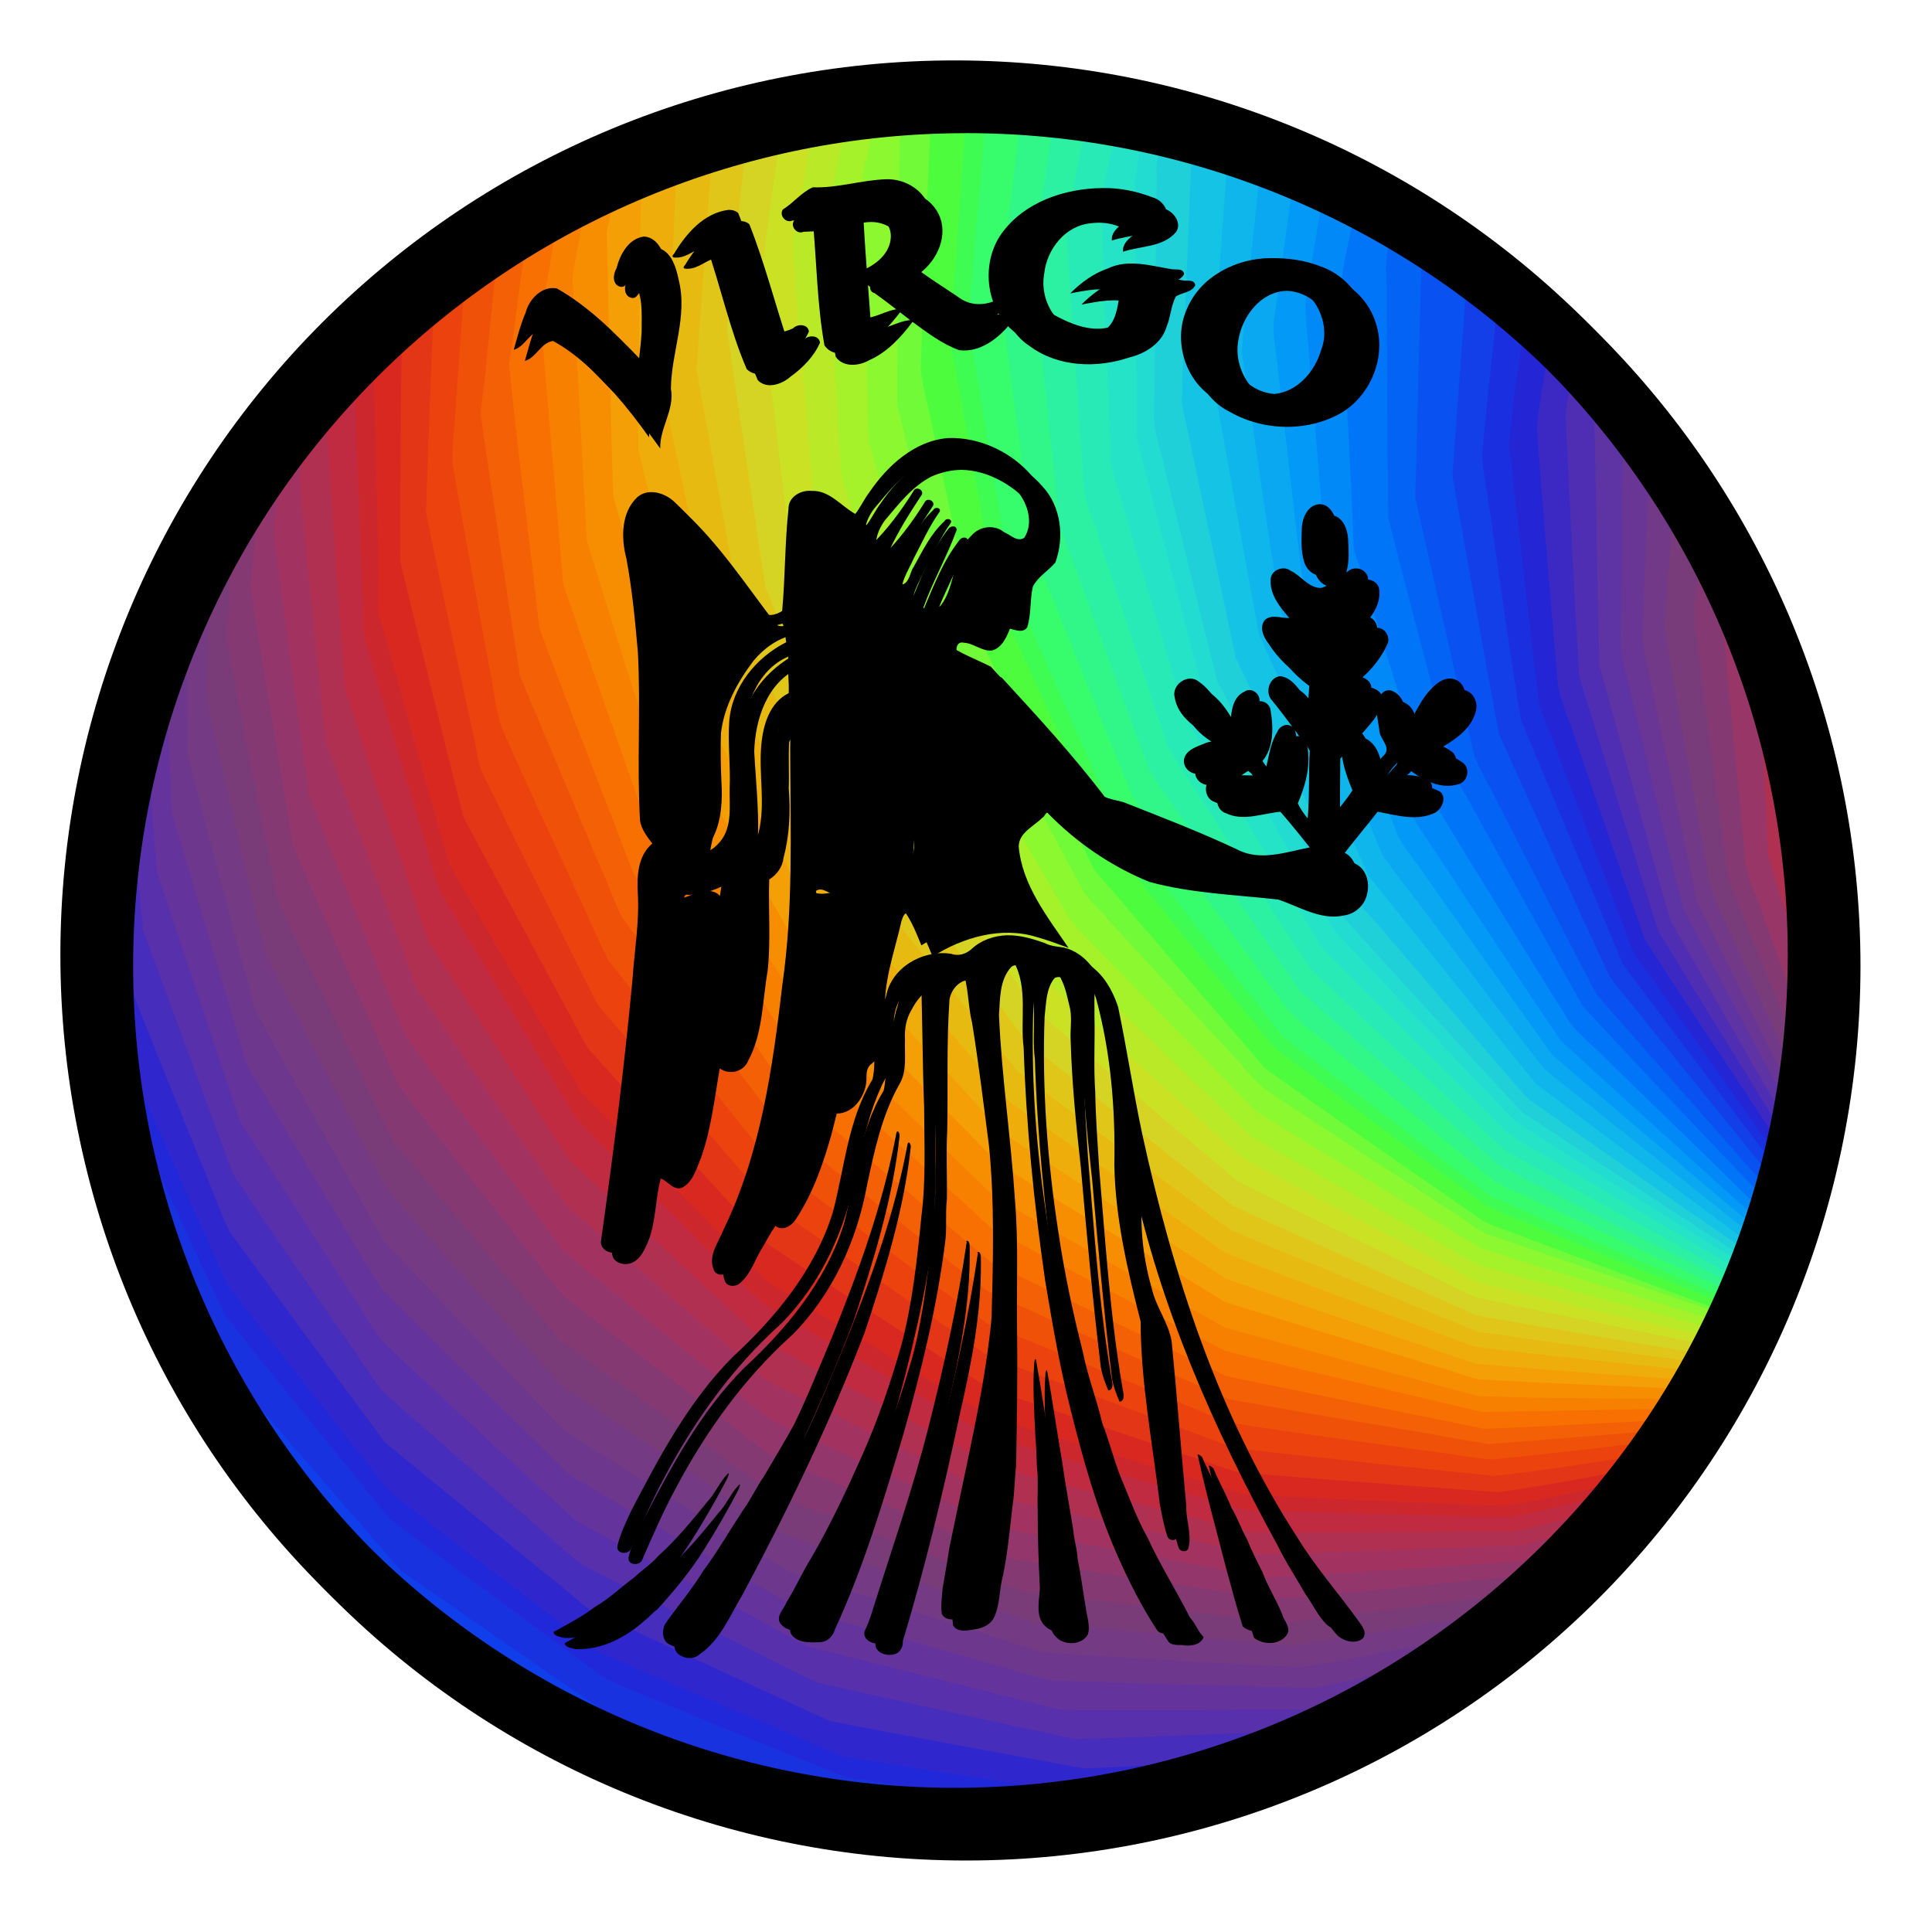 <?xml version="1.0" encoding="UTF-8"?>
<svg width="487.38mm" height="487.38mm" version="1.1" viewBox="0 0 1726.9 1726.9" xmlns="http://www.w3.org/2000/svg">
<defs>
<filter id="a" x="-.02" y="-.02" width="1.04" height="1.04" color-interpolation-filters="sRGB">
<feGaussianBlur in="SourceGraphic" result="result6" stdDeviation="8"/>
<feComposite in="result6" in2="SourceGraphic" operator="xor" result="result10"/>
<feGaussianBlur result="result2" stdDeviation="8"/>
<feComposite in="result10" in2="SourceGraphic" operator="atop" result="result91"/>
<feComposite in="result2" in2="result91" operator="xor" result="result4"/>
<feGaussianBlur in="result4" result="result3" stdDeviation="4"/>
<feSpecularLighting result="result5" specularConstant="1.1" specularExponent="5" surfaceScale="18">
<feDistantLight azimuth="235" elevation="55"/>
</feSpecularLighting>
<feComposite in="result3" in2="result5" k1="0.5" k2="0.5" k3="1.1" operator="arithmetic" result="result7"/>
<feComposite in="result7" in2="SourceGraphic" operator="atop" result="fbSourceGraphic"/>
<feColorMatrix in="fbSourceGraphic" result="fbSourceGraphicAlpha" values="0 0 0 -1 0 0 0 0 -1 0 0 0 0 -1 0 0 0 0 1 0"/>
<feGaussianBlur in="fbSourceGraphic" result="blur" stdDeviation="2 2"/>
<feColorMatrix result="colormatrix" values="1 0 0 0 0 0 1 0 0 0 0 0 1 0 0 0 0 0 50 0 "/>
<feComposite in="colormatrix" in2="fbSourceGraphic" operator="in"/>
</filter>
<filter id="b" color-interpolation-filters="sRGB">
<feGaussianBlur stdDeviation="15.44"/>
</filter>
<filter id="c" x="-.016" y="-.016" width="1.031" height="1.031" color-interpolation-filters="sRGB">
<feGaussianBlur stdDeviation="16.057"/>
</filter>
</defs>
<g transform="translate(-700.03 1356.3)">
<g transform="matrix(.625 0 0 .625 776.69 -1279.7)" filter="url(#c)">
<path d="m1223.3 7.525c-16.464 1.422-33.072 1.303-49.594 2.4-7.692 32.753-21.633 65.181-18.568 99.496-0.477 115.95-2.704 231.9-2.5 347.85 29.84 123.05 59.803 246.13 90.991 368.83 12.622 27.34 28.636 52.937 42.134 79.839 45.75 85.24 91.218 170.64 137.24 255.73 84.55 92.2 168.69 184.82 253.97 276.32 22.776 17.984 48.516 31.69 72.231 48.346 82.972 53.828 165.52 108.39 248.58 162.03 25.89 10.327 52.882 17.564 78.992 27.308 93.532 31.847 187.16 63.418 280.78 95 5.82-3.693 7.132-11.024 9.33-16.969-120.68-45.065-241.68-89.286-361.92-135.51-34.746-22.684-67.982-47.56-102.37-70.787-70.555-49.261-141.68-97.868-211.13-148.6-80.934-93.812-161.91-187.59-242.46-281.73-55.917-114.12-113.56-227.38-168.87-341.79-26.261-121.82-52.665-243.65-77.708-365.71-1.66-28.394 2.366-56.813 2.457-85.263 4.232-97.676 6.711-195.47 12.866-293.03 1.682-8.184 4.518-15.874 7.019-23.859l-1.477 0.105z" fill="#70fa37"/>
<path d="m1216.1 8.494c-11.202 27.533-7.348 57.957-9.821 86.87-4.347 103.64-9.012 207.31-12.116 310.98 3.585 29.882 12.628 58.762 17.832 88.339 20.223 94.568 39.916 189.26 60.818 283.67 55.677 114.97 113.41 228.95 169.86 343.53 81.241 94.853 162.72 189.51 244.48 283.91 103.31 74.016 207.94 146.21 312.42 218.53 21.297 10.381 44.354 16.437 66.15 25.642 99.117 37.18 198.34 74.084 297.58 110.92 4.519-5.361 7.521-12.124 7.744-19.188-24.052-3.528-45.111-16.952-67.961-24.642-98.422-40.332-197.43-79.376-295.09-121.47-26.061-17.616-50.248-37.914-75.929-56.132-75.887-56.609-152.06-112.83-227.38-170.2-78.679-96.93-157.44-193.81-235.25-291.43-12-25.617-23.067-51.656-35.214-77.209-41.022-90.088-83.146-179.73-123.02-270.3-7.167-31.983-11.47-64.508-17.911-96.644-16.202-90.984-33.614-181.82-48.708-272.96 1.4-35.52 5.2-70.954 7.184-106.48 5.896-82.042 11.914-164.07 17.559-246.13-17.672-0.31-35.348 0.083-53.02-0.303l-0.227 0.707z" fill="#4efc3e"/>
<path d="m1266.8 7.994c-6.969 0.261-6.89 8.916-6.305 13.969-8.018 112.11-16.593 224.19-23.948 336.34 0.571 21.721 7.426 42.618 10.337 64.052 19.169 103.48 36.691 207.32 56.655 310.62 11.643 29.993 26.934 58.392 39.522 87.985 39.422 86.029 78.962 172.02 117.89 258.26 11.767 18.957 28.043 34.544 41.171 52.474 65.748 81.228 131.05 162.83 197.3 243.64 101.19 76.507 202.87 152.45 305.07 227.55 27.203 12.984 55.738 22.889 83.339 34.974 90.401 36.965 180.59 74.505 271.55 110.06 4.719 1.751 11.593 1.082 13.148-4.588 2.409-3.05 3.345-10.253-2.135-10.443-22.067-2.525-40.436-16.138-61.101-23.235-98.679-42.808-197.76-84.677-296.12-128.22-99.518-75.537-198.21-152.16-297.03-228.61-77.553-99.015-155.1-198.03-232.42-297.22-51.241-115.6-102.06-231.4-152.44-347.38-9.531-51.748-17.097-103.83-26.034-155.68-11.696-71.964-24.292-143.86-34.933-215.94 8.413-109.23 19.332-218.24 28.055-327.44-10.531 0.132-21.013-1.278-31.568-1.17z" fill="#3efc51"/>
<path d="m1290.3 9.963c-8.72 109.87-19.945 219.54-28.09 329.45 20.224 123.29 40.028 246.65 61.1 369.79 10.265 27.625 23.879 53.797 34.97 81.048 39.544 89.999 78.627 180.22 118.86 269.9 77.802 99.649 155.55 199.35 233.73 298.69 99.384 76.786 198.46 153.99 298.65 229.72 115.31 50.71 231.14 100.27 346.92 149.85 5.524 1.558 13.461 4.708 17.969-0.303 2.699-4.547 4.594-9.693 4.633-15.033-22.962 0.241-41.677-15.539-62.44-23.279-98.736-46.6-198.09-91.876-296.52-139.13-88.532-72.927-177.48-145.36-265.78-218.58-11.964-10.428-25.62-19.289-34.365-32.847-32.982-46.34-67.08-91.914-100.67-137.84-38.282-52.222-77.01-104.18-114.32-157.08-16.567-36.777-29.967-74.856-45.681-112-31.588-79.035-63.846-157.89-94.819-237.11-17.243-122.99-33.248-246.17-49.07-369.33 0.889-21.16 6.181-41.975 7.402-63.169 8.67-73.317 18.347-146.52 25.622-220-19.264-2.245-38.649-3.276-58.033-3.695l-0.076 0.945z" fill="#37fc6c"/>
<path d="m1180.7 9.373c-17.28 1.881-34.788 1.687-52.035 4.195-6.961 39.566-19.89 78.028-25.442 117.88 2.041 125.94 4.443 251.89 8.595 377.77 33.644 120.96 66.857 242.05 101.77 362.65 62.344 110.08 125.69 219.59 189.65 328.73 87.73 91.741 177.17 181.84 265.75 272.75 107.32 65.94 214.87 131.53 322.82 196.44 119.96 38.834 241.38 73.008 361.34 111.78 5.43-4.349 7.265-11.5 8.189-18.086-118.81-40.004-237.55-80.257-356.24-120.58-20.333-9.894-37.534-24.939-56.985-36.341-87.816-57.97-176.77-114.27-264.01-173.09-20.724-19.442-38.263-41.933-58.106-62.237-65.59-71.522-131.33-142.91-196.72-214.6-59.301-111.11-119.63-221.71-178.05-333.26-8.608-28.367-13.884-57.682-21.739-86.286-23.051-93.725-46.492-187.36-68.931-281.23 0.389-124.41 1.742-248.84 3.207-373.24 3.501-25.024 13.114-48.701 18.318-73.387l-1.365 0.125z" fill="#8cf82f"/>
<path d="m1340.3 13.004c-9.55 92.039-21.118 183.95-32.861 275.73-0.673 21.776 5.271 43.063 7.188 64.654 13.931 105.14 27.159 210.38 42.327 315.34 46.826 116.39 92.731 233.19 140.72 349.09 14.243 23.232 32.274 43.82 47.605 66.312 58.696 79.773 117.13 159.76 175.62 239.67 17.902 18.629 39.786 32.75 58.973 49.957 77.839 63.813 155.58 127.77 233.17 191.85 18.572 11.921 39.849 18.489 59.254 28.817 95.943 44.61 191.51 90.051 287.73 134.04 6.003 1.328 14.886 5.118 19.297-1.244 2.527-3.948 3.53-8.636 4.039-13.234-24.901-3.649-45.615-18.88-67.987-29.274-96.334-49.052-193.17-97.125-289.01-147.16-94.972-81.814-188.93-164.78-283.03-247.6-71.298-104.24-143.46-207.94-213.81-312.78-13.757-32.051-23.894-65.522-36.572-98.024-30.857-84.981-62.787-169.62-92.659-254.92-4.603-27.91-5.334-56.436-9.002-84.406-9.709-97.216-19.903-194.37-28.994-291.65 12.068-76.782 23.587-153.65 35.17-230.51-18.949-2.555-37.97-4.695-57.076-5.621l-0.094 0.953z" fill="#31f789"/>
<path d="m1135.7 12.848c-17.098 1.357-34.195 2.976-51.115 5.834-9.304 55.448-22.183 110.28-32.217 165.61 6.165 125.14 12.588 250.27 20.332 375.31 36.999 120.06 74.634 239.92 112.87 359.58 15.077 27.391 33.012 53.07 48.846 79.992 50.588 81.587 101.19 163.17 151.64 244.84 91.536 88.632 183.66 176.67 275.44 265.04 109.5 61.694 218.31 124.7 328.4 185.29 25.034 8.732 51.186 13.466 76.482 21.334 93.763 25.486 187.64 50.571 281.47 75.776 5.879-3.712 6.59-11.236 9.797-16.832-120.49-38.991-242.45-73.315-362.92-112.28-107.26-64.804-214.37-129.86-321.11-195.53-87.917-90.632-177.04-180.09-264.26-271.4-63.394-108.7-126.59-217.53-188.55-327.06-34.467-120.05-67.722-240.44-101.12-360.79-3.883-126.57-6.527-253.18-8.486-379.79 7.79-38.505 18.523-76.407 25.824-115.03l-0.997 0.083-0.318 0.026z" fill="#a5f12a"/>
<path d="m1389.4 17.639c-11.534 76.958-23.277 153.89-35.104 230.8 12.155 125.63 24.532 251.27 37.984 376.75 7.735 27.211 19.585 52.99 28.455 79.809 33.66 91.331 66.262 183.08 100.75 274.09 12.935 23.202 30.116 43.65 44.27 66.084 57.316 83.479 114.3 167.2 171.93 250.45 94.63 83.205 188.95 166.78 284.59 248.82 112.01 58.298 225.1 114.52 337.64 171.76 7.156 1.354 14.721 5.982 22.029 3.426 3.778-4.368 4.269-10.402 5.92-15.705-17.339-1.958-32.866-10.497-47.364-19.7-102.08-56.427-205.16-111.11-306.69-168.49-22.913-18.943-43.214-40.775-65.512-60.414-69.996-65.376-140.26-130.47-209.89-196.23-68.911-105.3-136.05-211.73-203.98-317.66-38.978-118.51-78.488-236.86-117.21-355.45-4.6-19.895-2.743-40.679-5.16-60.947-7.091-106.78-15.46-213.47-21.412-320.33 10.478-60.079 21.362-120.09 33.207-179.9-17.865-4.114-36.138-5.933-54.308-8.125l-0.145 0.959z" fill="#2cf1a2"/>
<path d="m1091.6 17.781c-18.492 1.855-36.959 4.203-55.16 8.014-9.287 70.507-25.453 140.03-32.999 210.76 9.228 125.23 20.571 250.32 31.707 375.37 8.075 31.991 21.565 62.259 31.494 93.675 31.086 88.134 60.869 176.79 92.988 264.52 21.189 34.326 44.59 67.21 66.45 101.11 47.889 72.108 95.741 144.25 143.69 216.31 93.579 84.547 186.83 169.47 281.12 253.22 112.29 60.69 226.01 118.68 338.54 178.9 117.76 28.138 235.48 56.484 353.69 82.723 4.961-4.826 6.767-11.76 9.027-18.068-118.55-31.887-237.22-63.441-355.58-95.996-24.469-10.483-46.265-26.07-69.884-38.219-86.97-49.183-173.88-98.448-260.78-147.76-91.098-88.115-182.9-175.5-273.9-263.72-65.859-108.06-134.1-214.73-199.21-323.21-11.014-31.277-19.585-63.344-30.131-94.78-27.528-87.602-55.32-175.12-82.154-262.93-7.473-125.05-14.118-250.15-20.205-375.28 11.41-54.819 23.007-109.61 32.621-164.78l-0.994 0.106-0.328 0.035z" fill="#baea27"/>
<path d="m1435.8 24.389c-11.452 61.333-24.541 122.49-32.918 184.31 7.042 123.47 16.815 246.78 24.772 370.19 4.663 24.89 15.836 47.906 22.44 72.266 32.509 98.034 64.752 196.17 97.348 294.17 68.318 106.45 135.66 213.55 205.13 319.25 91.757 86.082 183.47 172.28 276.12 257.37 27.708 17.46 57.448 31.375 85.737 47.846 81.877 44.699 163.9 89.156 245.39 134.55 8.057 3.352 17.018 6.593 25.734 5.713 4.575-3.853 4.138-10.497 6.885-15.4-12.907-4.893-27.012-7.58-38.052-16.382-103.75-61.402-208.33-121.45-311.49-183.82-20.688-16.982-37.508-38.076-57.24-56.135-70.758-70.658-142.71-140.15-212.3-211.96-63.304-106.83-127.46-213.17-190.69-320.04-36.424-121.31-72.53-242.75-107.82-364.38-3.07-24.715-1.579-49.791-3.456-74.65-3.75-101.4-8.146-202.79-10.833-304.23 9.123-43.476 18.251-86.941 28.418-130.19-17.506-3.944-35.142-7.441-52.994-9.383l-0.178 0.908z" fill="#28eab6"/>
<path d="m1043.4 24.631c-18.167 2.629-36.464 5.08-54.088 10.393-10.369 84.543-23.607 168.73-33.184 253.37 13.55 125.52 28.494 250.93 43.936 376.21 9.351 30.558 22.993 59.571 33.598 89.69 34.383 89.309 68.612 178.69 103.14 267.93 71.807 103.07 144.81 205.31 218.11 307.33 96.242 81.933 192.42 163.96 289.47 244.92 113.15 56.076 226.8 111.22 340.69 165.74 25.315 7.303 51.582 10.497 77.176 16.654 91.678 18.824 183.44 37.236 275.02 56.502 5.673-4.49 7.106-11.99 9.84-18.291-118.74-26.337-237.01-54.803-355.31-83.078-111.8-60.145-225.02-117.62-336.67-178.04-93.641-83.53-186.56-167.85-279.62-252.03-69.518-105.53-140.31-210.21-209.24-316.12-25.493-70.751-49.515-142.06-74.726-212.92-16.262-46.931-33.239-93.691-48.163-141.04-4.225-26.323-4.145-53.159-7.332-79.668-8.394-100.23-18.199-200.43-24.734-300.76 9.787-69.18 23.762-137.75 33.412-206.97l-0.99 0.142-0.331 0.047z" fill="#cbe124"/>
<path d="m1480.9 32.197c-9.826 44.759-21.201 89.332-28.267 134.61 3.722 124.8 8.483 249.62 13.906 374.33 6.607 28.841 16.876 56.663 24.558 85.203 28.103 94.559 55.54 189.33 84.423 283.65 63.631 107.37 127.89 214.38 191.75 321.6 87.827 90.062 178.25 177.59 267.21 266.5 24.461 17.833 52.013 30.754 77.504 46.982 84.964 49.876 169.7 100.16 254.98 149.48 7.395 2.073 15.046 6.269 22.812 5.367 4.63-3.838 3.497-10.662 6.564-15.41-31.618-6.851-56.551-28.845-83.94-44.593-87.953-54.93-176.43-109.03-263.49-165.37-86.736-90.513-172.51-181.93-258.55-273.1-62.164-108.6-121.78-218.63-182.9-327.82-30.667-124.23-65.31-247.45-96.24-371.61 0.152-126.08-2.536-252.2-1.365-378.26 4.948-27.597 13.39-54.355 20.023-81.563-15.903-5.064-32.395-7.84-48.762-10.918l-0.217 0.93z" fill="#24e3c7"/>
<path d="m996.27 33.703c-19.462 1.95-38.273 7.604-57.164 12.352-8.73 98.428-20.05 196.62-30.008 294.92 0.218 25.731 7.19 50.769 9.906 76.214 15.241 101.02 29.538 202.22 45.635 303.09 7.729 23.924 19.668 46.197 28.543 69.689 39.782 93.833 78.662 188.1 119.05 281.64 16.285 24.293 35.495 46.417 52.538 70.166 58.879 77.486 117.54 155.15 176.55 232.53 98.351 78.628 196.8 157.15 295.81 234.94 28.57 14.741 58.684 26.118 87.673 39.962 87.349 39.083 174.63 78.337 262.04 117.27 114.79 20.336 229.76 39.635 344.75 58.783 4.267-5.766 8.023-12.141 9.398-19.268-117.59-25.196-235.88-47.326-353.25-73.346-33.567-14.662-65.695-32.354-98.966-47.66-80.449-39.236-161.41-77.602-241.19-118.1-96.139-80.534-191.69-161.75-287.14-243.1-72.682-101.62-145.46-203.17-216.82-305.73-44.949-118.16-91.548-235.73-135.5-354.24-5.175-28.249-6.354-57.072-10.56-85.495-11.299-97.072-23.638-194.03-33.336-291.29 9.869-84.644 22.901-168.89 33.318-253.48l-0.993 0.122-0.281 0.034z" fill="#d5d324"/>
<path d="m1521.9 41.016c-2.302 10.04-5.633 22.706-8.8 33.706-7.386 25.521-13.648 51.854-11.837 78.634 0.569 116.71 1.515 233.42 2.048 350.12 31.193 124.81 65.755 248.77 96.881 373.57 61.514 109.73 121.25 220.49 184.01 329.52 86.512 91.604 172.59 183.64 259.96 274.43 106.35 68.427 214.07 134.71 321.6 201.23 8.476 3.992 17.506 6.592 26.378 9.529 4.165-3.829 8.534-12.209 2.611-16.402-28.87-7.038-50.754-28.649-75.943-43.203-86.645-56.833-173.48-113.37-259.92-170.52-85.807-92.13-170.47-185.32-255.24-278.41-58.733-111.85-119.54-222.6-178.02-334.57-30.191-121.08-60.188-242.23-89.154-363.58-2.238-27.036 1.778-54.305 0.53-81.471 1.065-99.22 0.964-198.49 3.552-297.67 2.805-19.381 10.62-37.724 14.064-57.043-9.909-5.731-21.822-5.574-32.461-8.873l-0.242 0.97-0.01 0.034z" fill="#22dcd2"/>
<path d="m945.96 44.406c-18.698 4.239-37.395 8.702-55.488 15.117-8.294 115.85-16.703 231.7-24.881 347.56 22.564 123.31 44.026 246.82 67.586 369.94 13.615 33.174 30.016 65.114 44.403 97.954 38.275 83.016 75.615 166.5 114.81 249.07 14.583 22.128 33.368 41.049 49.222 62.228 62.524 76.746 123.99 154.41 187.33 230.45 23.087 19.522 48.585 35.927 72.349 54.557 77.38 57.287 154.02 115.63 232.07 171.99 22.315 11.588 46.528 18.871 69.351 29.349 93.843 38.44 187.64 77.036 281.38 115.68 21.135 5.839 43.288 5.809 64.722 10.012 91.899 12.834 183.73 26.218 275.81 37.704 6.414-3.924 7.876-11.883 10.705-18.256-115.61-19.253-231.19-38.647-346.59-59.084-115.76-52.38-232.34-103.08-347.59-156.5-26.781-19.831-52.007-41.65-78.482-61.886-72.04-57.234-144.21-114.3-215.94-171.91-75.75-100.3-152.35-199.97-227.57-300.66-14.244-31.674-26.763-64.135-40.664-95.988-35.317-84.323-71.74-168.24-105.91-253.01-7.385-39.333-11.708-79.232-18.222-118.75-12.467-84.626-25.939-169.14-37.225-253.91 1.099-25.769 5.804-51.325 7.54-77.111 7.758-74.931 16.109-149.81 22.641-224.86l-1.342 0.309z" fill="#e0c619"/>
<path d="m1546.8 47.277c-5.574 26.823-17.633 54.148-15.128 82.541-1.81 114.3-1.515 228.65-4.083 342.93 0.364 24.738 9.858 47.952 14.844 71.894 25.315 102.43 49.815 205.07 75.883 307.31 58.877 112.54 119.79 224 179.08 336.31 85.267 93.526 170.23 187.35 256.67 279.78 105.61 69.345 210.94 139.16 317.25 207.42 7.647 3.664 15.811 6.073 23.948 8.377 4.274-4.563 5.889-10.795 7.346-16.695-22.302-4.587-40.988-18.516-59.015-31.786-92.14-64.257-184.62-128.04-276.22-193.07-83.173-95.199-165.47-191.22-247.3-287.56-14.043-23.76-24.121-49.748-37.261-74.088-43.698-88.366-87.962-176.45-130.83-265.23-25.004-121.22-51.34-242.16-76.728-363.3 4.446-128.37 9.957-256.71 15.723-385.02 2.092-2.523 4.492-8.463-0.42-9.416-14.317-4.516-28.904-8.118-43.549-11.4l-0.203 0.979v0.021z" fill="#20d0d9"/>
<path d="m897.31 57.527c-18.824 5.597-38.958 9.539-56.145 19.01-6.275 19.324-3.207 39.947-5.364 59.815-3.974 110.26-10.271 220.45-12.148 330.77 26.147 122.5 51.805 245.11 78.947 367.38 56.283 113.76 112.84 227.4 169.49 340.97 81.849 95.58 164.38 190.57 246.45 285.96 102.84 72.817 206.52 144.46 310.02 216.32 118.22 45.502 237.04 89.503 355.84 133.41 24.401 5.112 49.458 5.281 74.065 8.964 86.592 9.411 173.2 18.677 259.8 27.981 5.865-4.92 8.572-12.434 10.426-19.631-113.15-14.307-226.03-30.595-338.94-46.732-96.226-39.514-192.59-78.863-288.78-118.52-21.462-9.264-43.546-17.377-64.528-27.572-31.006-20.97-59.964-44.795-90.393-66.598-70.723-52.903-142.23-104.84-212.19-158.7-23.615-27.203-45.2-56.08-68.291-83.724-55.287-68.53-111.48-136.39-165.71-205.73-15.279-28.66-26.982-59.196-41.25-88.416-39.3-86.49-79.92-172.21-118.04-258.95-7.4-33.41-12.07-67.45-18.82-101.04-16.13-88.84-32.26-177.69-48.28-266.55 8.45-116.32 16.74-232.65 25.1-348.98l-0.968 0.25-0.379 0.098z" fill="#e7ba12"/>
<path d="m1586.9 57.65c-8.291 13.241-3.411 29.435-5.683 43.952-4.482 117.23-10.361 234.41-13.872 351.67 25.586 121.76 51.843 243.4 77.244 365.2 54.825 112.95 111 225.26 166.87 337.68 14.535 21.397 33.758 39.012 49.716 59.294 67.005 77.758 133.24 156.2 201.22 233.11 102.94 72.621 206.14 144.92 310.12 216.02 8.685 4.457 18.092 7.215 27.333 10.244 3.058-5.912 5.353-12.224 6.668-18.754-30.935-6.806-52.902-31.642-78.528-48.705-83.114-62.006-166.51-123.62-249.1-186.32-78.798-98.375-158.31-196.19-237.03-294.62-51.525-115.03-104.97-229.19-156.39-344.26-22.654-122.46-44.276-245.14-66.328-367.72 6.271-113.46 16.156-226.67 23.867-340.03-18.38-6.396-36.868-12.54-55.721-17.4l-0.383 0.662z" fill="#15c3e4"/>
<path d="m1635.1 72.945c-7.7 114.16-17.881 228.17-23.904 342.43 22.24 123.2 43.734 246.55 66.789 369.59 51.752 115.65 105.27 230.52 157.32 346.04 79.206 98.889 158.93 197.38 238.36 296.08 100.14 75.592 200.61 150.76 301.75 224.99 9.001 5.357 18.843 9.241 28.999 11.767 0.815-5.949 7.462-12.948 2.051-18.442-18.514-6.004-33.32-18.831-47.823-31.23-89.239-72.433-180.29-142.69-268.89-215.86-23.121-28.015-43.685-58.014-66.094-86.59-53.97-71.742-108.96-142.79-161.88-215.26-16.472-36.144-30.57-73.366-46.442-109.8-32.887-78.991-66.82-157.62-98.62-237.01-20.21-123.1-36.877-246.75-55.47-370.1 7.995-96.003 20.412-191.58 28.781-287.55-17.718-8.224-36.529-13.659-54.834-20.367l-0.071 0.997-0.023 0.321z" fill="#0eb6eb"/>
<path d="m850.12 71.707c-16.415 6.447-33.699 10.733-49.482 18.736-7.342 29.128-17.822 58.485-15.324 88.99-0.961 114.01-1.99 228.02-2.883 342.03 29.607 123.95 61.051 247.46 91.158 371.28 59.592 111.36 118.82 222.94 179.51 333.69 17.08 23.168 38.763 42.337 57.41 64.165 66.35 71.659 131.56 144.46 198.78 215.27 27.99 20.333 58.031 37.606 86.584 57.119 77.272 50.277 154.41 100.77 231.85 150.78 119.26 41.398 238.92 81.706 358.64 121.7 24.418 4.269 49.396 3.489 73.92 6.369 83.714 6.115 167.47 14.223 251.28 17.634 6.76-3.857 8.429-12.148 10.496-18.996-111.67-12.499-223.64-22.966-335.1-36.965-38.078-12.841-75.145-28.419-113.02-41.863-81.01-30.408-162.46-59.89-242.87-91.744-102.56-71.507-205.54-142.42-307.53-214.73-81.433-95.057-163.7-189.39-245.06-284.52-56.161-113.09-112.57-226.06-168.51-339.26-26.743-121.7-52.47-243.61-78.416-365.48 2.9-125.79 9.119-251.48 14.641-377.16 0.854-6.339 3.272-12.379 6.287-17.916-0.796 0.292-1.591 0.583-2.387 0.875z" fill="#eead0a"/>
<path d="m807.83 87.926c-16.478 4.326-31.914 11.67-47.621 18.111-6.872 35.897-18.289 71.008-23.066 107.31 3.67 125.02 4.615 250.13 9.603 375.1 33.504 121.31 67.972 242.35 101.72 363.59 61.912 109.47 125.19 218.16 188.67 326.72 88.159 90.35 175.87 181.21 265.31 270.26 25.654 18.433 53.978 32.688 80.43 49.899 81.288 49.319 162.55 98.688 243.74 148.15 118.25 37.282 237.43 71.662 355.6 109.14 24.097 5.758 49.096 3.099 73.561 5.397 82.961 3.739 165.93 7.337 248.88 11.371 4.804-5.847 9.699-12.749 9.137-20.713-108.29-6.82-216.53-15.055-324.6-24.423-32.642-9.546-64.327-22.033-96.741-32.306-87.26-29.573-174.68-58.682-261.63-89.158-105.51-69.018-211.82-136.9-316.65-206.9-22.509-21.825-42.304-46.233-64.032-68.814-62.706-68.545-126.31-136.29-188.18-205.58-16.867-25.944-29.237-54.533-44.746-81.305-45.59-84.8-91.27-169.42-136.41-254.35-29.68-123.25-61.19-246.06-90.56-369.37 1.661-123.03 1.25-246.12 3.891-369.12 2.836-21.629 11.149-42.096 15.203-63.508l-1.596 0.471z" fill="#f49f05"/>
<path d="m1682.2 90.316c-8.358 96.767-21.12 193.12-28.885 289.95 18.84 124.64 35.474 249.65 56.207 374 48.119 115.48 96.257 230.96 145.12 346.13 21.308 30.834 45.246 59.733 67.333 90.004 54.116 71.305 107.37 143.32 162.42 213.88 23.129 20.733 48.542 38.714 72.336 58.661 75.386 59.997 150.41 120.49 225.99 180.21 7.561 4.433 15.912 7.239 23.783 11.039 3.828-5.505 7.14-12.322 5.481-19.182-28.072-9.683-47.577-33.469-70.454-51.272-79.277-67.383-158.63-134.68-237.72-202.28-73.123-103.16-146.77-206.02-218.88-309.86-12.189-28.506-21.821-58.019-33.505-86.732-33.985-89.457-69.139-178.52-102.05-268.35-5.198-32.558-7.362-65.537-11.769-98.229-10.306-91.433-21.884-182.78-31.135-274.3 2.978-26.277 7.883-52.292 10.785-78.582 6.998-51.206 13.984-102.41 21.086-153.61-18.269-8.532-36.851-16.47-56.027-22.752l-0.093 0.996-0.025 0.264z" fill="#09a8f0"/>
<path d="m767.45 102.9c-16.897 8.812-36.868 12.815-51.438 25.428-8.83 49.71-22.284 98.681-27.818 148.92 6.704 124.8 13.186 249.62 20.453 374.38 36.507 120.14 74.368 239.87 113.05 359.32 65.335 107.16 132.03 213.48 198.34 320.04 22.665 24.333 48.026 45.933 71.447 69.519 67.458 64.48 134.63 129.29 202.04 193.8 19.047 14.715 41.661 23.694 61.918 36.514 90.276 50.925 180.35 102.23 270.85 152.74 121.12 33.432 242.49 65.987 363.86 98.461 101.55 3.749 203.2 2.808 304.79 5 7.51-5.101 9.823-14.418 14.279-21.814-105.92-5.62-212-8.747-317.84-15.194-24.149-6.48-47.607-15.264-71.744-21.804-96.753-29.462-193.66-58.415-290.18-88.623-106.37-65.55-213.91-129.24-320-195.22-20.391-17.423-37.528-38.26-56.974-56.72-69.949-71.184-139.8-142.47-209.29-214.1-63-108.2-126.13-216.2-187.64-325.09-33.31-120.68-67.83-241.04-101.08-361.74-4.739-125.69-5.892-251.47-9.539-377.19 7.3-35.968 16.768-71.511 24.186-107.48l-0.914 0.405-0.871 0.386z" fill="#f78e01"/>
<path d="m1730.5 109.79c-10.751 77.368-21.114 154.82-32.039 232.14-0.121 22.913 5.393 45.372 6.962 68.093 12.146 103 23.151 206.16 36.194 309.06 12.763 37.098 28.06 73.262 41.579 110.09 31.31 81.374 62.048 163 93.583 244.27 12.426 22.048 29.337 41.117 43.058 62.329 59.468 83.811 118.44 167.99 178.36 251.47 95.338 81.114 190.32 162.68 286.33 242.98 8.286 5.427 17.513 9.143 26.478 13.262 1.685-5.807 7.787-13.025 2.889-18.816-13.374-5.677-25.229-14.26-35.09-24.899-87.68-80.052-176.29-159.09-263.64-239.49-70.122-104.44-139.46-209.43-208.15-314.8-10.974-24.078-17.172-49.954-26.809-74.59-32.48-93.675-65.299-187.24-97.19-281.11-10.354-124.84-21.692-249.62-30.92-374.54 1.587-28.931 9.416-57.028 13.163-85.743 5.514-32.433 10.946-64.882 16.13-97.369-16.089-9.515-33.537-16.362-50.709-23.615l-0.137 0.991-0.041 0.298z" fill="#0399f6"/>
<path d="m723.54 123.45c-17.525 6.958-36.066 13.858-50.434 26.172-9.021 62.727-22.299 124.9-29.783 187.82 9.386 126.06 21.433 251.92 31.769 377.89 40.441 118.49 82.228 236.53 123.75 354.63 68.89 105.61 139.71 209.96 209.29 315.11 91.819 84.495 185.98 166.46 277.36 251.41 18.442 14.87 41.306 22.434 61.525 34.412 93.723 49.002 187 98.884 281.29 146.77 122.63 29.387 245.34 58.485 368.14 87.1 97.178-1.722 194.54-2.596 291.59-5.629 6.304-4.559 10.12-12.294 9.938-20.07-102.36-2.262-204.78-1.276-307.1-5.045-120.71-32.52-241.5-64.743-361.99-98.068-109.17-61.811-218.97-122.62-327.42-185.64-23.234-20.954-45.023-43.447-67.932-64.755-68.83-66.315-138.51-131.82-206.54-198.93-16.943-24.821-31.408-51.306-47.881-76.47-50.2-81-100.87-161.6-150.31-243-38.22-118.91-76.1-237.93-112.33-357.45-7.07-125.48-13.77-250.97-20.45-376.47 8.002-50.45 19.842-100.22 29.219-150.45l-0.937 0.349-0.727 0.27z" fill="#f78001"/>
<path d="m1773.7 129.83c-9.101 60.523-21.264 120.62-29.455 181.27 0.165 34.246 5.699 68.163 7.54 102.3 7.815 92.833 15.336 185.7 23.548 278.49 40.702 118.41 81.208 236.94 123.38 354.82 16.642 29.279 37.255 56.04 55.004 84.633 51.727 78.273 103 156.87 155.73 234.47 93.396 85.787 187.83 170.44 281.71 255.7 7.227 4.605 15.274 7.72 22.564 12.217 3.946-6.433 5.817-13.816 8.027-20.953-28.543-11.142-45.084-38.726-68.038-57.466-72.991-71.453-146.51-142.39-219.76-213.56-17.189-21.484-28.826-46.659-44.198-69.402-52.362-85.023-105.3-169.68-156.94-255.15-37.903-118.84-74.729-238.02-111.7-357.16-3.545-126.02-14.004-251.76-17.63-377.75 5.321-42.775 17.551-84.393 23.917-127.06-17.301-9.885-34.902-19.388-53.49-26.654l-0.159 0.987-0.04 0.249z" fill="#0189f7"/>
<path d="m680.46 144.42c-18.265 7.232-34.942 17.736-52.082 27.197-10.494 77.012-21.842 153.99-30.704 231.17 7.609 80.189 18.309 160.03 27.38 240.06 5.366 44.234 10.051 88.592 15.386 132.82 5.528 21.914 16.247 42.045 23.408 63.392 38.012 97.831 74.68 196.24 113.91 293.56 16.142 25.701 35.283 49.348 52.227 74.513 55.334 77.757 110.6 155.57 166.18 233.15 97.558 83.701 196.19 166.15 294.26 249.24 112.8 54.612 225.36 109.77 338.47 163.71 123.42 25.603 246.98 50.606 370.5 75.676 92.753-3.222 185.37-9.607 278.1-13.16 6.282-6.59 12.267-14.468 12.994-23.877-97.896 1.281-195.78 3.642-293.67 4.889-122.11-28.72-244.21-57.458-366.17-86.762-111.9-57.68-223.51-116.03-334.47-175.42-18.412-15.453-34.98-32.941-53.394-48.418-76.266-68.911-153.05-137.24-228.87-206.65-68.99-104.6-139.63-208.3-208.09-313.4-41.06-117.59-82.84-234.91-122.98-352.8-10.13-126.67-22.5-253.15-31.79-379.88 10.002-63.249 21.405-126.29 31.072-189.6l-1.656 0.707z" fill="#f77001"/>
<path d="m1819.7 152.69c-6.348 46.439-21.706 91.632-24.507 138.63 5.31 123.56 13.925 246.99 18.105 370.6 37.223 119.76 74.063 239.65 112.41 359.05 65.304 107.36 131.42 214.26 197.91 320.88 18.414 21.359 40.689 38.888 60.082 59.308 68.733 66.832 137.77 133.38 206.04 200.67 8.72 7.86 18.565 14.735 29.719 18.639 1.135-7.388 7.484-15.196 3.951-22.623-25.609-14.174-41.516-39.732-62.485-59.394-71.325-75.502-143.3-150.38-213.52-226.91-61.151-109.11-121.64-218.59-181.89-328.19-15.602-65.078-33.617-129.56-50.245-194.39-14.954-57.728-30.473-115.39-44.633-173.27-1.693-115.09-0.613-230.23-2.685-345.3-2.296-28.646 5.837-56.788 13.609-84.056-19.732-13.033-40.464-24.494-61.648-34.979l-0.156 0.988-0.057 0.362z" fill="#0175f7"/>
<path d="m635.41 167.48c-16.404 11.195-36.117 18.232-50.205 32.396-10.196 88.799-17.717 177.92-28.469 266.63 0.376 21.845 6.582 43.043 8.778 64.684 15.939 105.33 30.592 210.87 48.021 315.96 48.505 115.01 96.384 230.32 145.88 344.88 18.313 28.513 40.879 53.961 60.594 81.48 56.773 74.596 113.33 149.37 170.32 223.79 97.899 77.755 195.5 155.93 294.09 232.79 21.528 12.091 45.106 19.888 67.206 30.821 93.776 41.764 187.46 83.77 281.23 125.54 123.26 22.086 246.88 42.183 370.17 64.025 19.964 0.923 39.674-3.547 59.545-4.091 68.925-5.979 138.23-9.966 206.89-17.587 6.233-5.66 8.966-13.901 12.629-21.234-94.206 3.519-188.28 10.048-282.48 13.324-122.85-25.188-245.8-49.848-368.57-75.387-112.42-53.901-224.46-108.59-336.66-162.96-97.379-82.868-195.63-164.71-292.63-248.03-72.251-102.06-145.84-203.23-217.06-305.99-13.55-30.087-23.632-61.591-36.18-92.126-33.235-86.938-67.784-173.45-99.825-260.8-3.677-29.307-6.402-58.726-10.258-88.014-11.113-95.995-23.707-191.87-32.744-288.06 1.745-20.387 5.961-40.592 8.007-60.912 7.732-57.42 15.256-114.87 23.534-172.21-0.6 0.361-1.2 0.721-1.801 1.082z" fill="#f36005"/>
<path d="m1874.1 183.29c-9.556 31.732-17.715 65.05-13.375 98.398 0.487 112.16 0.556 224.34 2.059 336.49 29.723 118.59 62.561 236.4 91.668 355.12 4.186 22.024 19.58 39.407 28.916 59.264 52.596 94.686 104.51 189.76 157.84 284.03 86.015 93.181 173.51 185.02 261.15 276.65 6.502 5.406 13.749 9.831 21.178 13.836 0.756-7.348 7.246-15.021 3.795-22.32-19.248-10.589-29.807-30.885-45.196-45.808-71.399-81.252-143.12-162.22-214.6-243.4-58.532-112.15-116.19-224.79-173.32-337.63-10.217-36.111-16.521-73.231-25.677-109.65-19.738-86.661-39.6-173.29-59.155-260 3.723-125.69 5.93-251.42 10.564-377.08-13.778-11.726-29.906-20.158-45.502-29.143l-0.272 0.962-0.076 0.268z" fill="#0363f5"/>
<path d="m592.32 193.76c-18.583 12.218-39.765 21.876-55.074 38.248-6.755 101.59-15.253 203.08-21.048 304.71 2.145 27.174 9.835 53.511 13.684 80.426 18.235 98.359 34.873 197.05 54.402 295.15 16.815 45.148 39.608 87.728 58.828 131.85 32.632 70.564 64.145 141.7 98.067 211.64 18.67 26.409 40.779 50.144 60.494 75.755 59.625 73.149 118.24 147.2 178.85 219.51 20.817 17.344 43.706 31.978 64.974 48.716 80.192 59.481 159.94 119.58 240.81 178.13 115.36 47.498 230.85 94.688 346.34 141.87 124.71 19.306 249.88 35.616 374.89 52.747 26.42 0.316 52.349-5.862 78.567-7.701 57.456-6.823 115.35-11.805 172.49-20.189 6.612-6.69 10.65-15.318 15.322-23.354-89.39 7.244-178.76 14.814-268.19 21.486-123.58-21.831-247.46-41.94-370.98-64.086-114.95-51.915-230.57-102.32-345.26-154.82-36.398-26.988-70.968-56.442-106.87-84.05-62.495-49.741-125.52-98.957-187.52-149.23-75.564-99.845-152.16-198.93-226.91-299.38-12.534-22.958-20.179-48.163-31.296-71.811-38.56-91.6-77.39-183.17-115.76-274.89-20.11-124.23-37.67-248.85-56.41-373.28 2.262-25.941 6.361-51.685 8.316-77.66 6.915-66.962 13.439-133.97 21.055-200.85-0.579 0.35-1.159 0.699-1.738 1.049z" fill="#f05109"/>
<path d="m1912 207.95c-4.648 127.16-7.109 254.39-10.592 381.58 28.229 123.35 55.501 246.94 84.786 370.03 9.069 22.546 22.517 42.972 32.716 64.992 47.402 91.979 93.821 184.48 142.24 275.92 83.17 94.289 166.28 188.63 249.53 282.85 5.25 4.133 11.086 7.431 16.736 10.969 0.639-8.154 8.15-16.353 3.57-24.447-15.54-10.332-23.088-28.233-36.007-41.198-69.843-86.66-140.85-172.44-209.38-260.12-14.181-26.678-24.827-55.042-38.103-82.164-39.793-87.365-79.772-174.64-119.03-262.25-22.719-122.16-44.056-244.57-65.924-366.88 6.853-100.47 15.562-200.81 21.455-301.35-22.607-18.386-46.3-35.61-71.934-49.561l-0.037 0.999-0.023 0.628z" fill="#0951f0"/>
<path d="m544.11 225.72c-17.881 12.171-37.708 22.871-52.066 39.201-5.102 115.37-10.205 230.75-13.459 346.19 24.586 122.48 52.174 244.34 77.693 366.61 8.745 23.382 22.001 44.652 32.344 67.275 45.849 91.499 90.915 183.4 137.34 274.6 82.163 95.596 164.29 191.24 247.48 285.94 103.87 73.495 208.65 145.69 313.24 218.16 118.5 45.023 237.38 89.065 356.25 133.1 125.13 13.386 250.21 27.456 375.44 39.856 75.653-10.445 151.45-20.913 226.78-32.934 8.034-7.165 12.784-17.079 17.338-26.633-83.714 8.885-167.27 19.58-251.06 27.518-32.41-2.333-64.405-9.205-96.747-12.792-93.497-12.979-187.12-25.121-280.35-39.865-114.81-47.15-229.77-93.941-344.53-141.24-101.53-74.012-201.87-149.66-302.91-224.35-38.858-45.475-75.355-92.912-113.48-139.01-42.014-51.875-84.629-103.31-125.56-156.03-15.8-29.786-28.081-61.259-42.812-91.567-37.22-81.608-75.995-162.64-111.47-244.95-8.496-27.764-10.702-56.879-16.932-85.171-17.415-96.805-35.829-193.46-52.293-290.42-0.331-31.266 4.452-62.297 5.721-93.53 5.285-73.67 10.509-147.34 15.705-221.02l-1.674 1.066z" fill="#eb420e"/>
<path d="m1976.2 252.15c-5.842 102.09-14.975 203.97-21.619 306 22.064 122.95 43.268 246.08 66.4 368.83 52.059 115.19 103.92 230.52 157.34 345.07 16.227 23.699 36.049 44.64 53.327 67.549 62.204 76.98 124.45 153.95 186.78 230.82 3.763 3.683 8.246 6.601 13.098 8.637 0.818-7.522 7.008-15.017 4.086-22.807-19.811-20.389-34.314-45.091-52.279-67.008-59.407-78.954-119.16-157.65-178.21-236.86-47.879-116.43-97.2-232.25-145.13-348.65-19.949-123.78-37.144-248.01-55.03-372.09 0.109-25.602 5.412-50.86 7.073-76.431 5.737-54.467 11.491-108.93 17.259-163.4-16.089-15.692-34.472-28.775-52.982-41.424l-0.058 0.998-0.045 0.771z" fill="#123fe7"/>
<path d="m498.73 258.19c-18.294 14.293-39.191 26.49-53.496 45.025-2.936 126-3.338 252.06-3.553 378.09 29.954 122.8 60.054 245.58 91.219 368.08 59.602 110.79 118.65 221.88 179.06 332.23 20.248 24.652 43.278 46.835 64.33 70.786 65.099 70.376 129.39 141.57 195.25 211.21 23.627 17.749 49.533 32.059 73.806 48.843 80.995 52.565 161.96 105.2 242.88 157.87 118.22 40.081 236.46 80.195 354.8 119.88 25.127 4.867 50.92 3.82 76.249 6.85 101.43 7.579 202.84 15.671 304.31 22.676 69.509-11.493 139.22-23.043 208.13-37.211 7.354-8.078 12.916-17.544 18.524-26.859-78.9 10.139-157.33 24.365-236.42 32.582-123.23-12.478-246.35-26.121-369.5-39.362-118.15-44.064-236.49-87.647-354.34-132.52-103.88-72.308-208.24-143.92-311.51-217.09-82.564-94.383-164.41-189.38-246.1-284.52-56.106-111.98-112.5-223.85-167.41-336.4-6.022-21.194-8.579-43.255-14.027-64.661-21.46-101.23-44.109-202.21-64.385-303.7 3.572-117.71 8.617-235.38 13.881-353.02-0.56 0.408-1.12 0.815-1.68 1.223z" fill="#e23617"/>
<path d="m2021.7 287.79c-8.066 80.813-18.091 161.48-24.775 242.4 3.673 37.179 11.13 73.856 15.744 110.92 12.881 88.462 25.019 177.05 39.781 265.22 48.258 116.97 97.603 233.5 145.99 350.41 75.303 100.35 150.46 200.85 226.72 300.46 3.294 3.483 6.917 6.63 10.568 9.729-0.466-8.51 7.818-17.865 1.662-25.838-73.607-100.42-144.18-203-216.14-304.6-9.234-21.643-16.027-44.232-25.132-65.932-36.61-96.787-74.477-193.16-110.09-290.29-5.556-35.528-7.98-71.458-12.707-107.11-9.969-88.775-21.422-177.46-29.652-266.38 6.367-60.909 16.427-121.36 24.188-182.12-14.348-13.954-29.44-27.235-45.98-38.553l-0.106 0.994-0.074 0.695z" fill="#192fe0"/>
<path d="m451.83 297.01c-14.371 8.299-26.872 19.653-37.572 32.211-8.842 32.608-13.312 66.728-9.453 100.44 1.968 108.73 6.311 217.44 6.359 326.19 33.937 120.78 67.168 241.76 102.26 362.2 62.87 109.1 125.53 218.37 189.5 326.79 19.214 22.028 41.291 41.326 61.145 62.761 69.183 70.373 137.47 141.65 207.94 210.73 106.46 64.421 212.52 129.52 319.51 193.06 28.814 10.307 58.612 17.537 87.644 27.196 90.855 27.752 182.15 54.286 272.5 83.496 18.084 3.676 36.682 1.351 54.883 3.276 108.89 4.656 217.75 10.349 326.69 13.847 61.517-11.811 122.86-24.849 183.98-38.375 8.978-7.415 13.138-18.895 21.596-26.805-73.378 12.211-146.25 28.03-220.01 37.426-123.54-9.246-247.18-17.847-370.6-28.367-28.733-8.231-56.525-19.372-85.066-28.218-90.66-30.569-181.29-61.217-271.89-91.981-104.39-68.852-210.19-135.62-314.14-205.1-21.15-20.366-39.643-43.271-60.063-64.347-66.042-72.064-133.03-143.32-198.22-216.12-15.175-24.909-27.412-51.455-41.887-76.764-45.604-84.831-91.339-169.59-136.77-254.51-30.707-121.93-60.908-243.98-90.625-366.15 0.493-127.96 0.685-255.93 3.842-383.86l-0.851 0.525-0.717 0.442z" fill="#d92820"/>
<path d="m2060.4 320.18c-7.593 65.063-20.435 129.6-24.661 195.02 14.106 122.31 27.417 244.72 42.413 366.92 9.817 30.217 22.81 59.284 33.366 89.245 33.27 87.207 67.002 174.25 99.324 261.81 9.278 20.044 25.065 35.973 36.684 54.557 63.016 89.067 125.15 178.78 189.57 266.85 3.582-8.684 9.414-20.43 2.18-28.861-66.551-103.47-136.48-204.79-202.47-308.64-41.302-117.81-82.224-235.78-122.32-353.98-4.652-26.137-4.208-52.883-7.341-79.249-7.944-100.18-18.286-200.22-23.622-300.56 5.323-41.734 13.567-83.05 20.566-124.54-12.995-14.975-28.311-27.667-43.449-40.383l-0.129 0.992-0.107 0.821z" fill="#2425d5"/>
<path d="m422.38 322.26c-12.725 8.744-24.995 18.742-34.213 31.188-5.823 28.708-15.657 57.764-11.564 87.457 5.215 116.41 8.137 232.97 14.389 349.31 11.076 45.86 26.536 90.507 39.359 135.89 22.768 75.892 44.655 152.1 68.571 227.61 14.355 27.772 32.194 53.544 47.593 80.711 50.204 83.057 99.235 166.87 150.63 249.17 18.511 23.134 41.882 41.686 62.064 63.271 68.374 67.16 135.64 135.52 205.07 201.55 30.925 19.899 63.564 36.879 94.904 56.058 77.896 45.51 155.6 91.382 233.84 136.28 121.49 35.203 243.06 70.188 364.86 104.29 127.11 3.733 254.21 8.298 381.36 10.346 54.829-11.585 109.34-24.9 163.96-37.236 9.013-6.545 13.797-16.974 19.635-26.111-64.974 12.482-129.23 29.013-194.6 39.094-123.75-4.431-247.43-10.538-371.14-16.042-16.002-4.361-31.203-11.284-47.392-15.035-105.08-32.205-210.63-63.021-315.35-96.275-28.427-15.674-55.418-33.784-83.523-50.02-78.294-47.588-157-94.646-234.95-142.7-90-89.5-178.1-180.6-266.59-271.3-16.06-24.5-29.15-50.9-44.54-75.9-48.11-83.2-96.51-166.2-144.21-249.6-34.65-119.86-67.91-240.13-101.6-360.28-0.11-113.9-4.05-227.77-7.1-341.61-2.653-31.204 5.284-61.86 12.656-91.92-0.731 0.521-1.462 1.042-2.193 1.562z" fill="#cd272e"/>
<path d="m395.77 345.62c-15.012 13.497-30.619 26.887-42.586 43.201-5.413 43.686-21.835 87.059-14.917 131.6 8.533 115.13 15.258 230.41 25.015 345.45 37.515 120.62 79.03 239.97 118.74 359.87 68.021 105.73 135.54 211.78 204.5 316.89 91.337 86.087 183.52 171.3 275.92 256.23 21.741 15.396 46.692 25.336 69.43 39.086 88.686 48.07 177.36 96.223 265.85 144.6 19.308 7.581 40.085 9.989 59.837 16.124 102.66 25.991 205.38 51.827 308.03 77.851 127.21 1.453 254.43-0.298 381.63-1.129 46.232-11.072 92.13-23.702 138.15-35.457 10.074-8.343 17.1-19.61 23.621-30.783-58.586 11.448-116.07 28.272-174.9 38.235-125.18-2.295-250.32-6.601-375.47-10.33-121.09-34.181-242.07-68.755-362.9-103.86-109.21-63.569-218.65-126.85-327.14-191.59-24.496-21.856-46.696-46.188-70.535-68.775-63.859-63.29-128.42-125.9-191.37-190.09-20.805-28.186-36.315-59.861-55.252-89.318-48.31-80.834-97.785-161.01-144.95-242.5-10.175-27.586-16.725-56.446-25.863-84.445-27.218-92.171-55.984-183.93-81.551-276.55-2.973-21.852-1.532-44.017-3.325-65.996-3.774-103.23-8.619-206.45-11.608-309.68 2.078-23.852 10.94-46.603 13.663-70.41-0.673 0.594-1.345 1.188-2.018 1.781z" fill="#c02b41"/>
<path d="m2096.8 353.84c-7.058 45.834-18.074 91.24-21.508 137.58 9.145 123.21 19.74 246.34 30.494 369.4 7.511 29.861 20.202 58.024 29.258 87.398 31.519 90.944 62.439 182.11 94.757 272.77 68.504 108.05 141.66 213.07 210.22 321.1 3.304-8.867 7.785-18.175 6.574-27.856-63.692-103.27-128.03-206.15-190.88-309.93-37.004-120.41-75.003-240.53-111.86-360.98-7.557-125.23-13.806-250.53-19.396-375.86 3.807-24.744 10.118-48.986 14.848-73.553-13.114-14.883-27.585-28.483-42.186-41.883l-0.169 0.986-0.142 0.831z" fill="#3c29c4"/>
<path d="m360.33 381.05c-15.491 13.703-30.149 28.638-42.322 45.338-6.593 45.831-15.453 91.43-19.615 137.55 0.96 48.409 9.234 96.265 13.034 144.46 8.149 77.265 14.811 154.73 24.398 231.82 7.138 25.149 18.393 48.857 26.552 73.63 34.413 93.134 68.149 186.53 103.27 279.4 70.549 104.77 142.63 208.56 214.88 312.14 20.363 20.444 43.57 37.753 64.711 57.36 74.437 64.838 148.92 129.63 223.13 194.72 112.79 57.115 225.56 114.29 338.88 170.35 123.03 27.244 246.14 54.218 369.28 80.924 126.22-4.281 252.45-8.338 378.65-13.236 36.832-9.099 73.005-20.748 109.35-31.447 11.173-9.353 19.179-21.724 27.641-33.418-50.484 10.745-99.652 27.319-150.33 36.894-125.23 0.613-250.46 2.492-375.69 1.004-120.66-30.981-241.62-60.742-362.24-91.891-110.86-60.743-222.49-120.16-333.02-181.47-27.706-22.501-52.148-48.622-78.961-72.159-66.76-62.1-134.29-123.6-200.09-186.7-68.2-104.4-135.36-209.5-202.8-314.5-39.24-119.3-80.74-237.93-117.98-357.9-9.89-123.65-18.06-247.47-26.35-371.24 1.079-38.316 14.739-75.084 17.543-113.33-0.633 0.572-1.267 1.143-1.9 1.715z" fill="#b03052"/>
<path d="m2132.1 388.78c-4.582 28.908-14.859 57.134-15.523 86.61 6.015 123.3 11.602 246.64 19.429 369.84 37.135 121.06 75.093 241.87 112.55 362.83 64.364 106.25 130.27 211.56 195.44 317.31 3.349-8.924 7.356-18.341 6.367-28.037-60.224-102.07-118.54-205.24-177.52-308.04-33.914-120.4-66.926-241.03-100.27-361.59-2.911-125.03-5.088-250.19-7.674-375.16 0.545-8.4 2.173-16.694 5.664-24.373-11.765-14.577-24.87-27.996-38.111-41.223l-0.193 0.981-0.17 0.863z" fill="#4f2eb4"/>
<path d="m325.75 417.01c-15.876 17.588-32.818 34.632-45.646 54.623-6.354 58.089-16.391 115.95-18.911 174.38 16.779 123.42 32.263 247.02 50.182 370.27 45.044 116.5 92.984 231.86 139.77 347.65 74.585 103.63 151.05 205.91 226.75 308.72 97.989 79.98 195.42 160.68 294.07 239.83 22.844 13.52 48.131 22.145 71.701 34.255 90.201 41.751 180.13 84.106 270.61 125.24 123.99 24.051 248.29 46.486 372.39 69.881 127.19-7.59 254.42-15.376 381.42-25.475 23.676-6.083 46.692-14.594 69.703-22.65 12.055-12.254 24.565-24.428 33.404-39.324-41.13 9.956-80.761 25.969-122.45 33.396-123.98 4.619-247.98 8.743-371.98 12.907-122.45-26.813-244.93-53.459-367.3-80.619-112.59-56.015-224.86-112.66-337.01-169.55-94.546-83.816-190.92-165.61-285.18-249.71-17.08-21.594-30.949-45.486-47.279-67.632-56.014-81.199-112.57-162.02-167.42-244.01-43.382-116.77-86.784-233.57-128.93-350.76-5.726-36.016-7.34-72.613-11.791-108.84-8.574-86.639-18.752-173.14-25.604-259.93 0.51-30.784 8.291-60.887 11.823-91.439 3.21-21.231 6.521-42.447 9.942-63.645-0.749 0.809-1.497 1.619-2.246 2.428z" fill="#a23360"/>
<path d="m2164.1 422.78c-12.491 26.756-5.183 56.866-5.937 85.111 2.11 107.15 3.816 214.32 6.627 321.45 33.57 121.17 66.563 242.53 100.92 363.48 60.847 106.07 121.02 212.54 183.26 317.8 0.593-10.962 6.581-21.242 5.438-32.309-55.254-100.45-108.33-202.08-161.99-303.39-30.299-121.29-59.737-242.82-88.683-364.43-2.746-29.841 1.684-59.953 0.353-89.929 0.441-83.08 2.768-166.29 2.197-249.29-12.016-18.131-27.548-33.54-41.57-50.037l-0.367 0.93-0.24 0.607z" fill="#5e33a4"/>
<path d="m287.47 462.22c-15.491 17.607-31.244 35.444-42.684 56.004-4.695 67.351-11.518 134.56-17.15 201.84 19.648 123.61 40.411 247.08 61.471 370.44 8.275 23.572 20.358 45.566 29.666 68.724 41.043 92.308 80.847 185.21 122.88 277.05 16.31 24.049 35.985 45.567 53.198 68.952 59.386 75.387 118.85 150.72 177.65 226.54 18.631 19.597 42.403 33.118 62.973 50.461 80.099 60.991 159.33 123.19 240.13 183.21 32.788 16.31 67.317 28.688 100.67 43.758 83.193 35.222 165.88 71.815 249.59 105.71 41.028 7.848 82.566 12.532 123.71 19.581 83.326 12.845 166.62 25.988 250.02 38.265 126.47-10.969 252.76-24.335 379.11-36.422 13.472-3.202 27.566-7.946 36.479-19.22 11.237-10.932 21.775-22.546 32.478-33.992-36.709 8.988-71.3 28.51-109.83 28.017-117.03 7.808-234.03 16.157-351.14 22.709-123.43-23.518-247.12-45.63-370.46-69.635-112.77-52.103-225.74-103.92-337.93-157.2-29.001-20.961-55.328-45.315-83.556-67.274-70.5-57.7-141.06-115.2-211.42-173-75.08-102.4-151.31-204-225.44-307.1-46.29-115.3-94.18-230-138.92-345.9-17.78-123.99-33.51-248.26-50.36-372.38 5.195-60.723 13.773-121.09 20.955-181.61-0.709 0.801-1.418 1.603-2.127 2.404z" fill="#93366b"/>
<path d="m2199 465.8c-1.583 111.34-2.209 222.71-4.312 334.04 1.346 26.143 11.199 50.817 16.366 76.282 24.6 100.72 48.381 201.65 74.003 302.11 55.446 104.71 110.32 209.73 167.53 313.48 1.293-10.91 6.12-21.432 5.705-32.494-50.4-97.717-97.813-196.94-146.66-295.44-25.802-123.84-52.747-247.48-77.633-371.48-0.644-29.477 2.664-58.847 3.007-88.326 2.44-60.941 6.165-122.01 7.159-182.92-13.198-20.621-28.439-39.898-45.137-57.791-0.01 0.842-0.021 1.684-0.031 2.525z" fill="#693695"/>
<path d="m251.66 508.97c-17.424 19.961-32.78 41.82-45.523 65.01-4.639 73.162-8.953 146.38-12.048 219.61 3.078 30.439 11.999 59.878 16.836 90.006 18.976 95.177 37.297 190.5 57.054 285.51 54.488 114.19 109.1 228.32 164.06 342.28 79.057 97.204 160.5 192.45 241.04 288.41 102.89 75.161 206.4 149.49 310.64 222.76 118.67 46.647 237.42 93.113 356.43 138.87 122.65 15.4 245.43 30.03 368.1 45.168 25.557-0.153 50.531-6.546 75.934-8.602 94.538-12.406 189.24-24.223 283.7-36.849 17.26-12.963 31.932-28.942 46.324-44.928-20.192 6.937-40.411 15.499-62.168 14.979-117.62 10.488-234.97 23.677-352.64 33.56-124.15-19.065-248.44-37.48-372.36-57.828-26.855-9.652-52.48-22.575-79.02-33.122-89.14-38.262-178.78-75.458-267.45-114.75-23.266-15.134-43.965-33.784-66.476-50.011-77.05-59.9-155.11-118.2-231.44-178.7-15.94-17.7-28.84-38-44.34-56.1-63-80.8-127.29-160.6-189.39-242-14.43-27.9-25.32-57.7-38.71-86.2-37.79-86.4-77.04-172.2-113.55-259.1-9.43-51.4-16.82-103.07-25.91-154.48-11.87-71.79-24.74-143.5-34.87-215.51 6.198-70.199 13.025-140.35 17.841-210.66-0.658 0.771-1.316 1.543-1.975 2.314z" fill="#853972"/>
<path d="m2237.2 515.21c-3.41 92.434-8.842 184.83-11.174 277.28 4.989 33.003 13.929 65.248 19.996 98.056 19.448 92.106 38.535 184.3 58.278 276.33 50.93 102.71 100.32 206.2 153.12 307.97-0.059-13.584 5.189-26.79 4.973-40.445-44.389-95.77-88.212-191.86-130.67-288.47-9.432-46.551-16.431-93.541-25.311-140.2-13.803-77.671-28.769-155.22-40.05-233.26 3.016-66.74 11.602-133.26 13.085-200.01-12.32-21.085-26.242-41.27-42.131-59.834-0.037 0.859-0.074 1.719-0.111 2.578z" fill="#713987"/>
<path d="m213.04 563.21c-15.869 22.24-31.209 45.127-42.898 69.852-2.685 80.565-4.56 161.18-5.813 241.77 3.245 25.917 11.971 50.732 16.79 76.355 22.929 98.646 45.086 197.48 69.031 295.88 57.843 112.74 116.32 225.17 174.86 337.54 82.73 94.159 166.32 187.62 250.47 280.48 22.889 17.563 47.917 31.954 71.409 48.638 80.658 53.849 160.8 108.54 241.88 161.73 24.319 11.591 50.704 17.95 75.634 27.94 95.998 33.977 191.96 68.101 287.96 102.04 124.67 11.067 249.24 23.392 374.01 33.25 103.35-15.652 206.52-32.871 309.65-49.691 14.641-10.507 27.831-22.921 39.854-36.318-121.65 14.22-242.87 32.113-364.54 45.967-22.673-1.463-45.144-6.155-67.87-8.061-100.6-12.3-201.3-24.3-301.9-37-118.3-45.7-236.5-91.8-354.5-138.2-103.52-73.1-206.58-146.9-308.89-221.7-79.91-95.6-161.07-190.2-239.66-286.9-54.45-113.5-108.97-226.9-163.13-340.6-24.78-122.6-49.31-245.24-72.94-368.04-1.56-26.486 2.984-52.906 3.26-79.442 2.859-52.791 5.582-105.59 9.364-158.33-0.688 0.971-1.375 1.941-2.062 2.912z" fill="#7a3c78"/>
<path d="m2272.4 565.53c-2.92 70.734-11.005 141.12-14.225 211.84 21.132 124.12 43.107 248.13 66.098 371.89 8.976 24.135 21.612 46.69 31.401 70.49 34.63 76.493 68.856 153.18 104.64 229.15 2.761-15.203 6.653-30.462 6.498-45.988-36.635-90.149-73.861-180.1-109.26-270.72-6.658-31.458-8.515-63.829-13.6-95.5-12.052-93.341-25.212-186.61-35.561-280.12 1.984-38.849 10.758-77.214 12.042-116.12-13.489-27.371-30.243-52.984-47.894-77.824-0.046 0.971-0.091 1.941-0.137 2.912z" fill="#783c7a"/>
<path d="m176.72 621.48c-15.616 24.934-30.765 50.441-41.576 77.857 0.86 86.94 0.316 173.91 2.762 260.82 31.852 121.34 63.481 242.75 96.484 363.77 59.905 111.83 123.35 221.73 184.81 332.71 86.228 91.22 172.63 182.29 259.67 272.73 106.4 67.899 213.54 134.69 320.83 201.13 23.608 9.857 48.757 15.302 72.749 24.019 98.015 31.295 196.08 62.447 293.97 94.093 125.65 6.96 251.18 16.245 376.93 21.217 84.375-15.307 168.51-32.098 252.61-48.728 17.946-11.879 34.369-25.942 49.508-41.213-106.72 16.21-213.05 34.91-319.82 50.811-124.11-10.064-248.04-22.126-372.06-33.195-119.39-42.98-239.5-84.091-358.58-127.88-29.461-17.054-56.481-38.042-85.218-56.318-76.473-51.645-153.85-102.06-229.56-154.77-25.838-27.132-49.704-56.053-75.173-83.527-58.204-65.259-117.12-130-174.17-196.2-57.877-111.63-116.08-223.09-173.4-334.99-28.999-122.13-57.406-244.43-84.893-366.89-1.545-28.679 1.71-57.425 1.367-86.15 1.307-57.512 2.372-115.03 4.756-172.51l-1.998 3.215z" fill="#743a83"/>
<path d="m2313.5 632.94c-1.991 44.246-12.845 87.819-12.829 132.24 15.913 122.02 30.576 244.24 48.294 366.01 7.227 25.176 19.702 48.387 28.467 72.992 28.84 71.281 57.587 142.6 86.852 213.71 4.281-18.02 7.003-36.508 7.25-55.024-30.414-81.45-59.985-163.25-88.749-245.27-3.686-25.937-4.361-52.294-7.693-78.33-9.322-99.566-20.443-199.1-28.267-298.72 1.345-13.082 5.532-26.022 5.672-39.248-10.986-24.745-23.68-48.781-38.777-71.275-0.073 0.975-0.147 1.95-0.221 2.926z" fill="#853972"/>
<path d="m141.18 687.71c-14.995 25.203-27.229 52.04-37.117 79.605 4.335 91.677 6.263 183.49 11.676 275.12 35.495 121.01 72.369 241.61 107.8 362.63 64.385 107.04 128.09 214.54 193.42 320.99 17.359 20.533 38.315 37.598 56.758 57.111 70.531 69.129 140.21 139.17 211.12 207.89 27.753 19.906 58.768 34.582 87.652 52.703 80.761 47.072 161.49 94.219 242.2 141.37 119.67 34.856 239.58 68.944 359.59 102.53 32.357 4.392 65.138 1.937 97.629 4.016 95.773 2.532 191.54 5.533 287.32 7.667 62.717-13.328 125.15-28.139 187.68-42.213 21.211-13.66 41.786-28.499 60.117-45.893-89.671 16.117-178.61 36.513-268.62 50.475-123.76-5.193-247.33-14.147-371-21.045-120.16-39.386-241.03-76.71-361.19-116.01-23.346-11.683-44.039-27.851-66.653-40.81-85.38-53.6-171.15-106.5-255.96-161-86.4-90.2-172.51-180.6-258.24-271.4-60.87-110.5-124.18-219.7-183.69-331-32.573-120.49-64.273-241.21-95.885-361.96-2.272-91.34-1.814-182.72-2.752-274.07-0.611 1.066-1.223 2.131-1.834 3.197z" fill="#6d378e"/>
<path d="m2346.1 692.84c-1.929 23.74-10.966 47.472-5.851 71.435 10.968 115.56 23.113 231.03 33.181 346.67 3.938 25.14 16.59 47.711 23.975 71.823 23.865 65.688 46.622 131.8 72.311 196.8 2.923-26.902 8.313-54.139 5.139-81.249-19.59-67.635-43.473-134.06-60.872-202.28-4.542-94.738-10.342-189.44-13.753-284.21-14.927-41.946-32.868-82.82-53.73-122.15-0.133 1.055-0.266 2.109-0.399 3.164z" fill="#973667"/>
<path d="m109.55 755.11c-14.958 29.445-26.243 60.636-36.053 92.098 7.366 92.68 12.308 185.59 20.508 278.21 39.545 120 79.659 239.82 119.74 359.64 67.655 104.94 134.65 210.34 203.31 314.6 22.761 24.693 49.307 45.477 73.204 69.02 68.478 63.423 136.44 127.44 205.89 189.81 110.63 60.675 221.85 120.3 332.6 180.73 122.24 31.063 244.59 61.733 366.97 92.205 124.16-0.209 248.35 0.163 372.5-1.742 35.612-3.256 68.883-17.758 103.75-24.246 30.15-17.097 59.811-35.43 86.305-57.9-68.213 12.338-135.02 31.603-203.21 43.811-124.46-3.498-248.98-6.117-373.39-10.658-27.988-4.685-54.529-15.652-82.165-22.305-94.035-26.896-188.26-53.161-282.08-80.785-107.64-63.771-216.58-125.38-323.76-189.91-21.511-17.14-38.985-38.614-59.23-57.141-69.934-69.663-141.12-138.13-210.37-208.44-20.869-31.188-38.564-64.397-58.567-96.155-44.97-74.824-90.051-149.58-134.82-224.52-34.986-120.48-71.894-240.38-107.13-360.78-5.42-96.258-7.4-192.68-12.283-288.97-0.569 1.147-1.138 2.294-1.707 3.441z" fill="#64349c"/>
<path d="m2396 807.38c-5.541 2.427-3.203 10.167-3.258 14.894 3.244 93.239 9.062 186.37 13.621 279.54 20.294 68.637 41.557 137.14 63.49 205.18 3.957 3.432 7.722-2.759 6.561-6.406 7.447-166.57-17.229-335.22-77.396-490.98-0.577-1.163-1.617-2.273-3.018-2.231z" fill="#b03052"/>
<path d="m77.941 840.29c-6.03 4.053-5.976 12.678-8.903 18.685-8.641 26.702-17.329 53.519-22.725 81.089 10.05 89.966 18.322 180.13 28.037 270.13 43.118 116.65 85.518 233.57 129.31 349.96 68.395 104.61 141.61 205.96 211.97 309.23 16.449 18.449 37.136 32.333 54.923 49.337 77.616 67.188 154.54 135.22 232.68 201.79 22.666 14.476 48.078 23.786 71.555 36.765 89.671 44.673 178.62 90.81 268.8 134.44 53.459 12.513 107.29 23.399 160.86 35.435 70.013 15.256 140.01 30.631 210.07 45.649 117.86-4.046 235.73-8.674 353.58-12.309 36.854-16.728 73.17-34.983 106.87-57.514 1.223-5.144-5.306-6.159-8.781-4.516-42.176 8.833-83.385 27.447-127.18 23.633-114.26 1.304-228.52 1.206-342.79 1.314-121.68-30.581-243.43-60.859-365.01-91.83-110.05-60.356-220.79-119.46-330.8-179.89-92.407-84.046-183.88-169.15-274.99-254.6-16.233-20.223-27.928-43.489-42.847-64.653-54-83.6-108.11-167.2-161.83-251.1-39.62-119.3-79.73-238.4-119.01-357.8-8.113-93.8-13.004-187.98-20.816-281.77-0.567-0.994-1.879-1.774-2.992-1.338z" fill="#5830ab"/>
<path d="m49.91 933.71c-6.253 5.459-5.014 15.088-8.018 22.203-7.871 32.077-15.315 64.563-18.219 97.466 11.951 78.646 20.438 157.84 32.764 236.41 13.64 40.9 31.745 80.119 47.24 120.32 31.241 76.907 61.605 154.2 93.941 230.64 12.739 21.058 29.445 39.335 43.203 59.702 60.551 81.878 120.6 164.14 181.57 245.7 95.595 78.908 192.45 156.31 287.62 235.71 19.856 13.903 43.338 21.012 64.757 32.003 95.908 44.272 191.48 89.32 287.74 132.81 122.19 23.39 244.56 45.873 366.94 68.223 82.75-3.909 165.38-10.186 247.99-16.129 35.587-12.545 70.727-26.838 103.49-45.684-121.28 1.211-242.42 8.456-363.65 11.283-19.064-1.511-37.233-8.163-56.045-11.266-105.2-23.174-210.71-45.235-315.66-69.372-39.691-18.368-78.217-39.103-117.49-58.339-72.781-36.742-145.93-72.845-218.38-110.2-24.426-18.557-46.142-40.348-69.807-59.832-72.03-63.012-145.02-124.97-216.18-188.93-19.916-25.886-36.623-54.124-55.89-80.551-52.72-76.355-106.67-151.89-157.22-229.72-43.385-115.9-85.703-232.19-128.59-348.27-9.931-90.957-17.294-182.29-28.877-273.01-0.662-0.986-2.137-1.78-3.234-1.193z" fill="#462dbb"/>
<path d="m27.408 1045.2c-6.335 2.715-4.162 11.294-5.893 16.615-5.843 36.605-10.416 73.69-10.43 110.8 12.206 68.922 23.779 137.97 34.098 207.19 49.962 112.81 99.387 225.86 149.79 338.47 76.815 99.946 155.24 198.7 233.67 297.35 25.119 23.07 53.842 41.705 80.285 63.165 73.834 56.242 146.97 113.47 221.57 168.65 26.902 13.62 55.532 23.387 82.872 36.063 87.026 37.199 174.49 73.467 260.96 111.9 19.947 6.796 41.345 6.677 61.786 10.934 104.75 15.814 209.35 32.804 314.24 47.579 20.164 0.136 40.24-2.776 60.185-5.225 57.486-12.803 114.8-28.4 169.09-51.177 2.909-4.077-2.881-7.8-6.588-6.484-81.772 5.726-163.58 12.722-245.47 15.535-121.07-22.363-242.19-44.391-363.1-67.621-114.83-52.712-229.71-105.44-343.86-159.55-19.918-14.793-37.842-32.064-57.658-46.997-78.417-63.988-156.92-127.86-235.14-192.09-74.208-100.38-148.67-200.63-222.13-301.54-14.909-30.48-25.396-62.812-38.893-93.936-34.133-84.989-69.71-169.45-102.14-255.1-5.873-27.003-7.318-54.727-11.908-81.939-7.297-53.808-13.278-107.95-22.812-161.36-0.602-0.76-1.567-1.285-2.551-1.23z" fill="#2f27cd"/>
<path d="m14.217 1162.6c-6.369 2.965-3.56 11.487-4.293 16.973-1.919 39.5-4.346 79.458 1.039 118.81 9.018 41.556 13.32 84.224 24.707 125.27 52.037 112.91 103.39 226.14 156.37 338.6 78.246 99.036 158.44 196.58 238.49 294.12 20.87 17.524 43.841 32.208 65.265 48.972 81.272 59.829 161.67 120.9 243.77 179.57 27.275 15.47 57.711 23.959 86.138 36.898 87.212 35.227 173.99 71.639 261.54 105.96 26.02 5.578 52.716 7.022 78.901 11.515 73.746 10.068 147.47 20.374 221.24 30.203 39.456-5.6 79.59-9.762 117.92-20.656 3.41-4.089-2.967-7.868-6.652-6.398-24.854 2.101-50.199 6.343-74.691-0.085-114.16-17.833-228.54-34.336-342.56-53.038-21.669-9.231-42.895-19.464-64.809-28.125-94.005-40.298-188.55-79.426-282.09-120.75-25.882-17.369-49.576-38.109-74.863-56.491-74.438-57.224-149.83-113.26-223.16-171.87-18.308-19.444-32.77-42.105-50.069-62.436-61.59-78.4-124-156.5-184.62-235.8-49.91-112.2-99.28-224.5-148.9-336.7-10.847-71.3-21.498-142.7-35.95-213.3-0.612-0.754-1.574-1.247-2.553-1.211z" fill="#2028d9"/>
<path d="m12.498 1284.6c-6.353 4.079-1.943 12.944-2.634 18.845 3.653 79.925 14.791 159.62 34.886 237.1 51.114 98.893 99.216 199.35 149.9 298.44 20.03 26.877 43.811 50.639 65.03 76.547 61.741 71.206 123.41 142.49 185.05 213.77 103.58 71.522 206.38 144.2 310.72 214.59 110.59 41.692 221.72 81.925 332.22 123.85 99.765 13.952 201.42 13.351 301.29 1.191 4.202-1.998 0.912-8.578-3.176-7.656-98.875-13.821-198-26.235-296.67-41.324-35.928-13.314-70.958-28.959-106.64-42.965-77.682-31.759-155.79-62.566-232.91-95.635-31.186-18.562-58.549-42.748-88.343-63.448-75.279-56.119-151.49-111.09-225.99-168.18-27.613-32.432-53.432-66.34-80.817-98.966-52.35-64.4-105.42-128.4-156.21-194-52.91-112.9-104.59-226.4-156.74-339.7-9.751-43.1-14.742-87.4-25.331-130.3-0.608-1.355-2.043-2.755-3.621-2.213z" fill="#1932e0"/>
<path d="m47.365 1533.4c-5.436 2.506-2.329 9.825-0.91 13.975 63.206 256.98 214.82 490.33 420.47 656.3 176.29 142.59 392.4 236.76 617.9 263.54 3.628 2.325 9.187-0.966 6.96-5.123-2.61-4.38-9.071-3.566-12.998-6.217-106.46-40.343-213.52-79.091-320.05-119.27-103.65-70.256-206.04-142.35-309.03-213.57-81.886-95.797-165.54-190.11-246.92-286.32-14.521-23.613-24.474-49.644-37.689-73.969-38.012-76.191-75.046-152.96-115.06-228.1-0.672-0.754-1.633-1.332-2.674-1.258z" fill="#103eea"/>
</g>
<g shape-rendering="auto">
<path d="m1563.5-1292.3c-212.03 0-415.4 84.24-565.33 234.17s-234.17 353.3-234.17 565.33 84.24 415.4 234.17 565.33 353.3 234.17 565.33 234.17c212.03-1e-5 415.4-84.24 565.33-234.17s234.17-353.3 234.17-565.33-84.24-415.4-234.17-565.33-353.3-234.17-565.33-234.17zm0 55c197.46 0 386.81 78.43 526.44 218.06s218.06 328.98 218.06 526.44-78.432 386.81-218.06 526.44c-139.6 139.66-328.9 218.09-526.4 218.09s-386.8-78.43-526.5-218.06c-139.58-139.63-218.01-328.98-218.01-526.44 1e-5 -197.46 78.43-386.81 218.06-526.44s328.98-218.06 526.44-218.06z" color="#000000" color-rendering="auto" filter="url(#b)" image-rendering="auto" solid-color="#000000" style="block-progression:tb;isolation:auto;mix-blend-mode:normal;text-decoration-color:#000000;text-decoration-line:none;text-decoration-style:solid;text-indent:0;text-transform:none;white-space:normal"/>
<path d="m1553.5-1302.3c-212.03 0-415.4 84.24-565.33 234.17s-234.17 353.3-234.17 565.33 84.24 415.4 234.17 565.33 353.3 234.17 565.33 234.17c212.03-1e-5 415.4-84.24 565.33-234.17s234.17-353.3 234.17-565.33-84.24-415.4-234.17-565.33-353.3-234.17-565.33-234.17zm0 55c197.46 0 386.81 78.43 526.44 218.06s218.06 328.98 218.06 526.44-78.432 386.81-218.06 526.44c-139.6 139.66-328.9 218.09-526.4 218.09s-386.8-78.43-526.5-218.06c-139.58-139.63-218.01-328.98-218.01-526.44s78.43-386.81 218.06-526.44 328.98-218.06 526.44-218.06z" color="#000000" color-rendering="auto" filter="url(#a)" image-rendering="auto" solid-color="#000000" style="block-progression:tb;isolation:auto;mix-blend-mode:normal;text-decoration-color:#000000;text-decoration-line:none;text-decoration-style:solid;text-indent:0;text-transform:none;white-space:normal"/>
<path d="m1228.5-948.43c120.83-86.189 270.97-120.85 417.36-96.355 146.39 24.496 277.06 106.15 363.25 226.98 86.189 120.83 120.85 270.97 96.355 417.36-24.496 146.39-106.15 277.06-226.98 363.25-120.83 86.189-270.97 120.85-417.36 96.355-146.39-24.497-277.06-106.15-363.25-226.98-86.188-120.83-120.85-270.97-96.355-417.36 24.496-146.39 106.15-277.06 226.98-363.25z" color="#000000" color-rendering="auto" fill="none" image-rendering="auto" solid-color="#000000" style="block-progression:tb;isolation:auto;mix-blend-mode:normal;text-decoration-color:#000000;text-decoration-line:none;text-decoration-style:solid;text-indent:0;text-transform:none;white-space:normal"/>
</g>
<path d="m1503.7-1186.1c-0.469 0-0.938 7e-4 -1.406 0.014-22.124 0.704-43.637 8.038-65.736 7.227-10.294 4.527-17.338 14.043-26.76 19.772-3.616 5.238 2.583 12.594 8.41 9.975 6.021-0.334 12.148-0.376 18.176-1.131 3.703 37.498 3.839 75.495 10.576 112.64 6.417 9.912 20.878 8.595 29.93 3.291 16.148-7.054 28.382-20.447 38.768-34.285 13.077 9.509 26.347 19.706 41.607 25.25 18.08 2.397 34.126-9.637 45.184-22.922 4.428 7.733 10.508 14.494 18.227 19.506 25.323 18.67 59.776 19.748 88.795 9.971 14.499-3.514 29.063-12.666 33.387-27.727 3.639-8.65 3.829-18.847 8.287-26.881 5.498-3.42 14.296-3.502 17.258-9.955-0.797-5.657-7.756-3.514-11.512-4.391-18.375-3.021-38.462-9.232-56.332-0.703-12.99 4.416-24.319 12.71-33.893 22.398 14.747-2.871 30.102-5.768 44.828-1.889-2.554 11.052-2.674 24.218-11.342 32.504-16.509 3.566-33.334-3.414-47.674-11.23-15.079-10.434-22.428-29.778-19.014-47.574 2.444-21.632 19.079-42.64 41.787-44.512 13.186-1.788 27.688 1.484 37.264 10.975-4.471 3.485-9.467 8.229-8.625 14.49 15.625-5.365 35.615-3.799 47.297-17.592 5.671-8.211-2.375-18.78-10.783-20.936-14.309-5.553-29.637-8.717-45.022-8.385-33.779 0.292-69.959 12.478-90.272 40.871-12.179 17.291-14.472 40.742-7.469 60.568-10.078 3.807-21.753 3.146-30.58-3.684-15.189-10.202-30.864-19.833-45.029-31.498 15.587-11.584 25.959-33.754 17.195-52.473-6.227-13.416-20.984-21.566-35.527-21.686zm-142.69 27.387c-22.077 2.807-37.815 21.242-48.6 39.236-2.696 2.728-0.95 3.534 1.912 3.404 10.167 0.227 17.506-8.581 27.277-9.885 12.636 36.22 20.576 74.257 35.768 109.52 8.076 8.301 21.587 3.655 29.141-3.088 10.949-7.883 21.054-18.008 26.451-30.453-0.731-6.878-10.348-7.075-14.234-2.803-4.391 2.018-9.081 3.334-13.83 4.184-12.032-35.615-21.216-72.278-35.06-107.22-2.33-2.226-5.683-3.005-8.824-2.893zm118.08 0.852c12.955 0.011 27.606 8.878 27.213 23.111-0.392 14.781-13.444 25.543-26.299 30.336-3.522 2.483-2.96 9.162 1.629 10.027 10.915 7.718 21.312 16.131 31.949 24.219-12.039 1.083-22.509 9.377-34.75 8.537-2.229-31.883-5.059-63.725-6.836-95.639 1.925-0.376 3.888-0.541 5.848-0.564 0.414-0.018 0.828-0.028 1.246-0.027zm-193.35 22.906c-13.971 1.755-21.608 16.038-24.692 28.41-3.173 5.055-4.056 14.553 3.207 16.42 5.463 1.603 6.579-5.918 10.352-7.309 10.815 13.284 8.728 31.715 8.889 47.631-0.458 8.059-1.387 16.103-2.324 24.139-21.835-23.696-45.318-46.853-73.44-62.881-13.456-2.527-24.862 9.655-27.971 21.77-4.62 10.65-7.358 21.97-10.59 33.084 10.464-2.999 14.162-16.339 25.234-17.814 25.724 13.918 45.136 36.495 65.254 57.238 10.909 12.358 20.981 25.433 30.522 38.869-0.623-18.368 13.054-34.778 9.529-53.436 0.293-32.56 15.298-64.904 6.898-97.545-2.281-11.295-7.173-27.533-20.869-28.576zm560.61 19.318c-30.615-0.143-63.094 15.972-75.344 45.188-13.407 29.188-0.965 67.923 28.223 82.26 30.662 17.585 71.16 18.279 101.57-0.18 25.346-16.475 38.597-50.167 28.955-79.203-5.799-19.102-21.217-34.55-40.08-40.9-13.743-5.396-28.636-7.256-43.326-7.164zm3.787 19.318c29.686 0.917 51.541 35.482 40.717 62.891-5.489 18.999-21.121 37.311-41.668 39.211-27.62-1.837-47.202-31.377-42.303-57.654 3.255-21.344 19.819-43.894 43.254-44.447z" filter="url(#b)"/>
<path d="m1275.8-1144.9c-13.971 1.755-21.608 16.038-24.691 28.41-3.173 5.055-4.056 14.553 3.207 16.42 5.463 1.603 6.579-5.918 10.352-7.309 10.815 13.284 8.73 31.716 8.89 47.631-0.458 8.059-1.389 16.103-2.325 24.138-21.835-23.696-45.316-46.853-73.438-62.881-13.456-2.527-24.863 9.657-27.972 21.771-4.62 10.65-7.359 21.969-10.59 33.083 10.464-2.999 14.162-16.339 25.234-17.814 25.724 13.918 45.136 36.495 65.254 57.238 10.909 12.358 20.981 25.433 30.522 38.869-0.623-18.368 13.054-34.778 9.53-53.436 0.293-32.56 15.299-64.902 6.899-97.544-2.281-11.295-7.174-27.534-20.87-28.577z" filter="url(#a)"/>
<path d="m1556.9-954.73c-29.796 2.781-53.487 24.606-69.674 48.285-4.638 6.078-8.391 14.1-12.688 19.518-12.741-7.012-23.14-21.309-39.053-20.586-9.553-1.001-20.858 5.372-20.661 15.957-3.283 30.343-2.888 61.091-5.667 91.359-4.811 3.265-14.359 6.421-17.342-0.584-25.172-32.967-48.355-68.136-78.797-96.742-8.511-8.177-23.23-12.875-33.201-4.516-14.795 13.876-14.684 36.693-9.895 54.973 5.164 27.679 7.823 55.795 10.275 83.828 2.625 50.068-0.97 100.33 1.895 150.39 1.205 7.876 6.566 14.695 11.004 20.553-13.01 10.788-13.848 29.154-12.953 44.717 1.441 25.669-3.055 51.178-4.78 76.779-7.281 78.394-17.212 156.54-28.251 234.47 0.051 8.763 11.022 11.857 17.877 8.707 8.164-3.576 11.677-12.853 14.994-20.496 6.515-17.58 5.765-37.021 10.656-54.779 6.334 2.146 11.172 10.718 18.533 8.406 9.931-4.615 13.059-16.515 17.004-25.761 9.533-26.037 12.454-54.287 17.209-81.073 8.188 6.179 21.454 3.167 25.277-6.652 13.353-24.543 12.754-53.424 17.48-80.264 3.036-27.226 0.52-54.643 1.453-81.949 6.891-4.277 11.882-11.194 12.823-19.353 5.316-20.274 6.292-41.429 4.615-62.234 0.551-13.734-0.448-27.638 0.384-41.266 2.201-5.139 7.597-9.329 10.787-12.98 0.851 12.233-0.114 25.139 0.174 37.629 0.25 67.187 2.655 134.74-6.927 201.41-8.761 74.852-19.381 151.28-52.638 219.7-4.358 11.128-13.979 23.005-8.969 35.551 1.933 6.16 10.317 5.944 14.188 1.795 9.442-8.193 12.866-20.956 19.489-31.202 3.68-6.645 7.413-13.234 11.604-19.488 6.005 5.113 14.213 0.246 17.9-5.301 15.448-23.195 24.775-49.945 32.241-76.633 1.7-6.056 3.086-12.349 4.638-18.343 15.388-0.229 25.649-15.589 26.582-29.749 0.049-5.374-0.254-11.453 4.745-14.882 12.616-9.83 12.984-27.531 12.142-42.103-2.67-29.284 8.117-57.27 14.438-85.403 0.841-2.649 3.175-10.106 6.715-5.455 10.501 10.061 15.588 24.08 21.086 37.186 27.139-17.234 61.683-27.243 93.283-17.342 9.542 2.622 18.857 6.17 28.209 9.572-18.786-27.693-41.414-55.971-44.5-90.432 0.061-12.585 13.449-18.086 21.094-25.845 2.206-0.863 3.628-7.08 5.701-3.338 25.491 25.995 56.335 47.013 90.065 60.68 37.489 10.245 76.597 11.462 114.97 15.747 18.969 6.215 38.039 18.862 58.848 14.26 10.247-1.351 18.82-9.391 20.76-19.547 2.573-10.227-1.037-23.001-11.574-27.131-3.942-1.942-8.212-3.104-12.486-4.051 10.82-14.281 22.433-27.935 33.484-42.033 16.608 3.137 35.113 8.827 51.272 0.918 6.084-3.367 10.394-12.877 4.961-18.455-11.315-7.179-25.43-4.879-38.002-4.438 3.09-5.385 7.18-10.174 11.879-14.221 12.181 9.456 28.968 16.946 44.246 10.84 6.968-3.76 8.065-15.162 0.637-19.107-6.755-5.168-15.275-6.934-23.106-9.795 14.526-8.499 31.692-18.262 35.898-35.926 1.956-7.527-2.076-16.483-9.98-18.422-9.805-2.385-17.962 6.289-23.684 13.004-6.629 8.412-11.028 18.384-16.588 27.387-2.619-10.037-2.548-23.85-13.287-29.125-4.09-2.529-8.869-1.008-11.44 2.873-6.868 9.986-2.162 22.773-1.09 33.689 1.273 6.437 9.373 12.688 4.816 19.266-3.531 3.369-7.729 9.317-10.713 11.068-2.211-12.578-3.928-28.638-16.768-35.09-1.702-0.721-3.5-1.854-5.426-1.361 8.07-10.267 19.884-20.064 20.619-34.027 0.02-5.949-6.71-9.718-12.037-10.275-7.621 0.657-12.731 7.847-17.667 12.941-2.758 2.855-5.613 8.261-7.747 9.794-1.426-5.796-0.178-11.748 0.443-17.545 17.777-10.644 33.905-25.837 41.998-45.182 1.633-6.675-3.955-14.265-11.125-13.051-4.602-0.575-9.029 2.213-13.592 1.172 9.241-9.89 19.434-22.675 16.545-37.131-2.297-7.176-11.905-9.591-17.574-4.723-8.466 4.396-15.02 12.688-24.381 14.949-11.238-0.12-17.674-11.179-27.172-15.525-6.781-5.2-18.622 0.342-17.596 9.199-0.529 13.11 9.006 24.234 16.629 33.121-7.093 0.422-15.671-3.607-21.738 1.709-5.385 6.353-1.452 15.169 2.918 20.855 9.137 14.322 21.901 26.285 36.695 34.618 0.094 5.719-0.632 11.403-1.1 17.117-7.036-8.198-12.871-20.566-24.73-22.285-10.134 0.948-14.211 15.018-7.236 21.988 6.315 7.706 12.24 15.658 18.213 23.67-4.375-4.198-11.457-1.454-13.525 3.818-6.237 9.717-7.554 21.546-10.244 32.457-4.289-5.473-9.678-10.166-13.158-16.113 10.562-12.85 9.658-31.051 7.01-46.471-1.498-5.52-8.242-9.04-13.23-5.453-10.836 4.855-11.745 18.46-12.604 28.73-8.235-14.115-15.898-30.116-30.182-39.109-9.609-4.848-22.153 4.765-19.572 15.34 2.941 18.104 20.092 28.569 34.786 36.795 4.887 2.341-5.644 2.979-8.065 4.564-6.913 2.761-16.516 5.666-18.281 13.941-1.223 6.833 4.596 12.775 11.234 13.174 13.299 2.436 25.538-5.519 36.02-12.641 5.195 3.913 10.933 8.958 14.127 14.086-12.098 0.026-24.822-1.589-36.5 2.248-8.23 4.604-6.633 18.678 2.426 21.439 15.941 7.82 33.598-0.185 49.975-1.307 12.186 13.557 23.731 27.65 35.068 41.926-21.15 4.121-44.345 12.694-64.789 1.871-33.191-15.626-67.487-28.828-101.59-42.253-8.93-2.665-20.32-3.034-25.105-12.439-28.795-38.249-61.275-73.551-93.637-108.74-13.126-6.657-27.385-11.678-39.199-20.465-2.816-4.092-1.582-12.59 5.002-10.922 8.94 0.356 16.431 8.027 25.412 6.91 8.873-2.422 12.816-11.905 15.934-19.465 4.856 1.193 11.972 4.168 15.416-1.254 3.767-11.798 2.273-24.64 5.074-36.418 4.586-8.933 13.934-14.11 20.064-21.464 8.232-22.416 5.239-49.934-11.351-67.868-18.35-21.229-46.897-34.549-75.076-33.377zm2.494 18.4c23.285 0.403 44.937 12.913 60.541 29.662 9.027 11.219 13.936 28.321 5.637 41.053-6.202 4.211-12.595-2.815-18.127-5.059-8.565-7.006-21.95-5.352-29.01 3.031-17.88 16.523-13.149 44.519-27.814 62.91-4.161 2.772-11.31 6.057-15.287 1.586 8.432-23.485 21.286-45.988 29.881-69.568-0.485-4.368-5.743-3.643-7.621-0.723-14.549 18.456-22.991 40.754-32.139 62.139-1.697 3.586-7.194 4.574-8.303-0.158-4.418-12.304 4.534-24.007 9.201-34.881 7.568-14.32 14.175-29.396 23.543-42.535 1.625-3.734-4.338-4.727-5.701-1.496-12.248 11.047-19.422 26.379-27.368 40.525-3.515 4.973-3.473 13.247-9.613 15.836-5.847-0.067-6.174-8.579-5.426-12.875 8.28-20.304 20.248-39.102 32.289-57.43 1.759-4.416-5.629-7.585-7.471-3.055-11.03 17.577-23.465 34.412-38.369 48.918-9.501-9.276-3.941-23.69 2.848-32.82 12.252-14.491 24.382-30.352 41.639-39.148 8.329-3.663 17.554-5.797 26.67-5.912zm329.98 40.682c-10.353 0.571-15.284 12.133-15.73 21.186-0.208 10.13-1.042 20.703 2.123 30.467 2.188 7.505 10.265 14.662 18.336 10.891 9.562-5.038 11.34-17.467 11.383-27.287-0.367-11.413 0.976-26.135-9.723-33.565-1.912-1.161-4.154-1.743-6.389-1.691zm-479.7 107.14c2.429 5.061 2.023 10.838 3.127 16.227-26.828 13.573-48.56 39.886-50.936 70.591-1.388 19.928 1.22 39.852 0.381 59.81-0.34 16.065 2.529 34.155-8.312 47.627-3.934 4.422-10.438 11.48-16.857 7.965-4.455-5.985-1.144-14.376 0.119-20.939 7.89-15.777 8.702-33.843 7.653-51.155-0.658-14.15-0.866-28.353-0.401-42.407 2.648-23.882 14.769-45.908 29.078-64.844 9.214-11.118 21.78-20.228 35.98-23.201l0.168 0.328zm4.899 29.654c-0.859 10.7 0.923 21.577 0.426 32.123-17.135 8.463-22.931 28.684-24.492 46.322-2.433 26.194 4.012 53.055-2.51 78.762-1.299 5.156-5.989 9.668-11.58 8.986 3.278-30.605-0.627-61.312-2.245-91.851 0.828-28.666 11.597-62.175 40.033-74.709l0.412-0.183-0.043 0.549zm69.324 65.477c2.904 21.305-7.9 45.806-29.176 53.211-4.56 1.56-12.097-2.146-9.348-7.592 7.337-4.556 16.33-6.752 22.74-12.574 7.443-10.048 11.249-22.128 15.695-33.658l0.088 0.613zm384.44 0.947c3.8 5.888 9.499 11.163 12.404 17.255-1.125 20.734-0.059 41.586-2.011 62.22-6.459-8.232-14.212-15.636-18.652-25.268 7.404-17.137 12.512-36.682 7.533-55.182l0.598 0.802 0.129 0.173zm41.695 0.973c-3.787 17.567 2.105 35.506 8.869 51.607-6.197 9.461-13.524 18.105-20.797 26.742-0.575-21.676-0.264-43.362-0.068-65.041 4.011-4.719 8.131-9.36 12.246-14.025l-0.25 0.717zm-391.25 69.691c6.771 13.371 12.431 30.354 4.883 44.627-1.906 3.197-4.697 5.837-7.93 7.668-0.225-17.615 1.278-35.134 2.842-52.664l0.205 0.369zm-163.05 52.24c0.33 7.969-1.016 16.683-2.193 24.045-6.925-7.62-18.22-3.85-26.37-0.636-4.392 2.095-11.213 4.423-13.968-1.489-1.718-2.985-3.272-10.26 2.185-8.824 14.373-0.474 28.37-5.547 40.313-13.436l0.033 0.34zm123.01 0.787c0.499 7.058-1.576 14.617-6.746 19.645-11.899-4.334-24.712 5.872-36.094-0.434-3.43-2.349-6.375-6.198-6.533-10.418 5.778-4.114 11.569 2.979 17.611 3.365 11.866 2.356 24.493-3.235 31.709-12.738l0.053 0.58zm131.14 58.443c-11.511 0.375-22.967 4.367-31.461 12.314-4.954 4.461-11.785 6.57-18.193 4.225-24.932-3.92-53.278 11.95-58.16 37.725-2.486 6.016-2.134 12.973-6.186 18.383-8.346 17.779-1.487 38.287-6.103 56.432-22.011 35.983-24.769 79.166-35.468 119-16.021 51.016-50.869 93.448-89.697 129.18-38.806 39.128-64.93 88.39-90.22 136.77-4.822 10.525-10.159 21.161-12.635 32.501-0.326 6.43 9.074 7.144 11.957 2.391 9.704-22.286 19.472-44.693 31.104-66.096 26.808-50.213 60.574-97.241 103.08-135.38 36.025-36.028 57.991-84.226 67.1-133.98 6.66-31.004 13.254-62.631 29.057-90.499 7.055-12.01 4.317-26.388 4.89-39.62-0.554-9.285 0.936-18.449 5.727-26.496 4.289-8.296 10.399-15.919 18.541-20.688 1.431 39.128 1.308 78.311 2.853 117.43 0.084 32.448 1.713 64.998-2.414 97.292-3.841 38.603-7.96 77.474-17.807 115.08-9.683 33.888-21.001 67.278-35.426 99.47-13.806 31.071-28.323 61.979-45.404 91.361-7.898 12.622-13.794 26.343-21.753 38.931-2.066 6.068-9.601 12.036-6.104 18.795 5.49 8.315 17.041 7.718 25.807 7.332 6.771-0.207 11.78-5.54 13.505-11.759 25.817-55.932 43.414-115.17 61.012-174.06 15.87-56.143 29.934-113.04 37.281-170.99 1.879-12.946 0.095-25.978 1.633-38.91 0.345-20.419-0.784-40.84 0.301-61.255 0.845-39.142-0.736-78.401 2.037-117.46 1.505-9.813 10.855-19.899 21.404-16.84 5.868 15.033 4.786 31.565 8.703 47.125 5.956 36.683 10.428 73.665 15.205 110.53 5.067 50.895 3.687 102.24 2.321 153.31-4.119 45.245-13.456 89.879-22.708 134.34-5.114 23.936-10.073 47.894-15.096 71.842-1.743 12.117-4.015 24.088-5.994 36.158-0.544 7.538-1.822 15.35-0.662 22.809 3.633 6.831 13.068 4.732 19.264 3.689 7.375-0.973 14.891-4.436 17.875-11.699 5.045-11.601 4.141-24.682 7.579-36.735 4.064-20.149 6.057-40.628 8.331-61.003 1.988-12.168 1.845-24.484 3.32-36.684 0.765-41.725 1.427-83.467 0.799-125.21-0.416-37.499 1.342-75.051-1.826-112.48-3.6-55.151-11.867-109.96-14.278-165.15 1.044-14.655 0.324-31.592 10.999-43.137 4.629-3.723 10.438 0.07 12.059 5.014 13.242 23.68 5.695 51.594 9.006 77.289 2.24 69.786 9.226 139.38 19.269 208.46 6.493 38.639 13.078 77.368 22.811 115.36 10.991 43.959 23.195 87.833 41.51 129.39 10.306 23.442 21.953 46.507 36.022 67.863 4.062 3.995 10.205 2.039 15.226 3.162 6.009 0.354 13.796-1.13 16.025-7.561-5.149-4.997-7.288-12.298-12.246-17.427-12.045-24.074-26.642-46.785-37.795-71.292-10.087-17.734-16.806-37.09-24.73-55.856-5.942-15.203-9.766-31.203-15.772-46.354-5.044-21.664-13.26-42.431-17.526-64.306-8.873-34.99-16.38-70.34-21.676-106.04-9.854-63.745-14.81-128.49-12.407-193.06 1.423-11.709 1.104-25.137 8.93-34.744 7.353-3.634 13.521 4.923 15.832 10.885 4.276 8.379 5.775 17.568 8.027 26.559 1.82 9.282-0.103 19.201 0.506 28.748 1.095 38.028 4.933 75.901 9.158 113.69 5.232 59.6 10.585 119.22 17.873 178.6 1.362 7.001 3.81 13.742 6.707 20.242 5.917-1.121 2.898-9.215 2.454-12.934-11.041-64.864-15.188-130.61-20.76-196.13-1.357-22.621-3.137-45.197-3.464-67.856-1.613-22.573-0.119-45.272-0.71-67.904 0.195-7.36-0.442-15.591 0.407-22.375 7.147 1.562 8.399 10.364 10.885 16.092 13.293 48.507 17.465 99.041 16.49 149.24 0.777 47.611 11.791 94.292 23.494 140.15 0.137 54.582 10.559 108.39 17.04 162.4 1.802 9.902 3.669 19.925 6.826 29.471 1.131 4.378 8.502 4.897 8.996-0.025 2.966-12.385-2.576-24.661-2.028-37.129-4.662-48.931-8.291-97.994-13.086-146.91-2.892-16.924-14.134-30.822-17.821-47.525-8.393-29.085-11.342-59.906-7.568-89.997 24.666 116.06 72.936 225.66 129.76 329.3 7.48 15.281 16.818 29.527 25.309 44.244 6.423 8.938 11.057 19.398 18.943 27.162 5.875 5.055 16.356 7.799 22.518 1.939 4.054-5.957-2.149-11.993-5.22-16.697-17.497-24.148-37.236-46.665-52.927-72.116-71.131-109.45-111.75-235.42-139.4-362.13-7.959-37.518-13.581-75.506-21.441-113.02-5.99-18.51-18.179-38.153-38.285-43.135-5.889-0.953-11.73-1.179-17.152-4.007-10.944-3.947-22.409-7.304-34.161-6.983zm-98.525 176.22c-11.746 63.077-33.638 123.85-57.763 183.19-11.125 26.214-21.554 52.786-34.054 78.375-8.593 15.449-17.742 30.676-26.698 45.857-6.734 9.66-11.529 20.522-18.541 30.042-12.033 18.207-22.828 37.182-35.883 54.691-10.114 16.726-23.066 31.522-34.082 47.578-2.964 6.166-2.385 15.49 4.902 18.287 5.172 2.754 11.515 2.48 16.006-1.455 18.609-12.65 27.162-34.631 38.371-53.204 40.816-76.178 78.512-154.21 109.42-234.97 17.896-53.894 34.881-108.71 41.091-165.35 0.204-1.647-1.375-5.858-2.768-3.049zm62.75 98.018c-8.229 56.291-20.518 111.99-34.59 167.1-13.849 54.555-32.52 107.7-49.348 161.39-2.041 6.753-4.342 13.343-7.459 19.582-1.619 8.076 8.584 12.031 15.123 10.641 6.07-0.557 9.676-6.538 9.232-12.215 20.001-66.453 36.33-133.93 50.687-201.81 10.18-44.391 19.316-89.616 19.077-135.28-0.181-3.37 0.56-8.755-1.7-10.512-0.944 0.263-2.144-0.667-1.023 1.096zm60.453 106.73c-1.704 22.185-0.06 44.409 0.894 66.562 0.808 9.141 1.151 18.279 1.401 27.473 1.574 12.835 0.154 26.016 0.73 39.019-0.144 23.182 0.815 46.378 1.918 69.5-0.435 11.187-4.508 25.434 4.951 34.193 7.466 7.236 22.686 6.885 27.941-2.789 2.431-7.799-0.996-16.179-1.854-24.034-2.572-14.691-4.369-29.544-7.374-44.139-0.309-8.118-3.029-15.904-3.669-24.061-2.987-19.807-6.924-39.42-9.585-59.266-4.82-27.752-8.795-55.778-13.783-83.449-0.648-2.704-1.085-0.264-1.571 0.991zm146.34 84.879c7.286 33.639 16.653 66.787 25.146 100.14 4.765 17.333 9.371 34.873 14.84 51.904 8.49 6.92 24.015 6.598 29.883-3.498 3.123-6.274-3.356-11.925-4.774-17.697-5.24-12.923-12.859-24.664-17.636-37.747-4.857-9.585-9.683-19.094-13.69-29.061-5.211-9.155-8.478-19.215-13.926-28.239-4.648-11.945-11.169-23.057-16.005-34.865-0.795-1.359-5.71-4.773-3.838-0.936zm-421.76 16.91c-6.508 7.233-10.163 16.533-16.931 23.64-13.732 16.933-27.668 33.879-43.878 48.477-6.246 7.299-14.528 12.509-21.435 19.14-11.819 8.513-22.166 18.91-34.838 26.151-11.57 8.817-24.499 15.542-37.221 22.508 0.312 3.948 6.219 4.473 9.568 5.34 23.299 1.093 45.367-10.578 62.25-25.875 3.963-2.873 6.725-6.764 10.81-9.459 15.311-16.931 30.069-34.553 42.128-54.036 10.863-17.302 21.12-35.038 30.521-53.159 0.931-2.532 2.984-7.234-0.975-2.727z" filter="url(#b)"/>
<path d="m1351.1-1168.7c-22.077 2.807-37.815 21.242-48.6 39.236-2.696 2.728-0.95 3.534 1.912 3.404 10.167 0.227 17.506-8.581 27.277-9.885 12.636 36.22 20.576 74.257 35.768 109.52 8.076 8.301 21.587 3.655 29.141-3.088 10.949-7.883 21.054-18.008 26.451-30.453-0.731-6.878-10.348-7.075-14.234-2.803-4.391 2.018-9.081 3.334-13.83 4.184-12.032-35.615-21.216-72.278-35.061-107.22-2.33-2.226-5.683-3.005-8.824-2.893z" filter="url(#a)"/>
<path d="m1492.3-1196.1c-22.124 0.704-43.637 8.038-65.736 7.227-10.294 4.527-17.338 14.043-26.76 19.772-3.616 5.238 2.584 12.595 8.411 9.976 6.021-0.334 12.148-0.377 18.175-1.132 3.703 37.498 3.839 75.495 10.576 112.64 6.417 9.912 20.88 8.595 29.932 3.291 16.148-7.054 28.38-20.447 38.766-34.285 13.077 9.509 26.349 19.706 41.609 25.25 19.02 2.522 35.799-10.925 46.877-25 4.173-5.741 7.132-12.355 8.617-19.297-10.602 13.38-31.724 18.015-45.699 7.201-15.189-10.202-30.864-19.833-45.029-31.498 15.587-11.584 25.959-33.754 17.195-52.473-6.428-13.849-21.945-22.087-36.934-21.672zm-24.451 28.252c13.243-0.583 28.865 8.392 28.459 23.084-0.392 14.781-13.444 25.543-26.299 30.336-3.522 2.483-2.96 9.162 1.629 10.027 10.915 7.718 21.312 16.131 31.949 24.219-12.039 1.083-22.509 9.377-34.75 8.537-2.229-31.883-5.059-63.725-6.836-95.639 1.925-0.376 3.888-0.541 5.848-0.564z" filter="url(#a)"/>
<path d="m1685.4-1188.2c-33.779 0.292-69.958 12.48-90.271 40.873-19.601 27.828-13.616 71.616 15.564 90.563 25.323 18.67 59.776 19.748 88.795 9.971 14.499-3.514 29.065-12.667 33.388-27.727 3.639-8.65 3.827-18.847 8.285-26.881 5.498-3.42 14.296-3.502 17.258-9.955-0.797-5.657-7.754-3.514-11.51-4.391-18.375-3.021-38.464-9.232-56.334-0.703-12.99 4.416-24.317 12.71-33.891 22.398 14.747-2.871 30.1-5.768 44.826-1.889-2.554 11.052-2.674 24.218-11.342 32.504-16.509 3.566-33.332-3.414-47.672-11.23-15.079-10.434-22.43-29.778-19.016-47.574 2.444-21.632 19.079-42.638 41.787-44.51 13.186-1.788 27.69 1.483 37.265 10.973-4.471 3.485-9.467 8.229-8.625 14.49 15.625-5.365 35.613-3.799 47.295-17.592 5.671-8.211-2.375-18.78-10.783-20.936-14.309-5.553-29.637-8.717-45.022-8.385z" filter="url(#a)"/>
<path d="m1836.4-1125.6c-30.615-0.143-63.094 15.972-75.344 45.188-13.407 29.188-0.963 67.923 28.225 82.26 30.662 17.585 71.158 18.279 101.57-0.18 25.346-16.475 38.597-50.167 28.955-79.203-5.799-19.102-21.217-34.55-40.08-40.9-13.743-5.396-28.636-7.257-43.326-7.165zm3.789 19.318c29.686 0.917 51.541 35.482 40.717 62.891-5.489 18.999-21.123 37.311-41.67 39.211-27.62-1.837-47.202-31.377-42.303-57.654 3.255-21.344 19.821-43.894 43.256-44.447z" filter="url(#a)"/>
<path d="m1546.9-964.73c-29.796 2.781-53.487 24.606-69.674 48.285-4.638 6.078-8.391 14.1-12.688 19.518-12.741-7.012-23.14-21.309-39.053-20.586-9.553-1.001-20.858 5.372-20.661 15.957-3.283 30.343-2.888 61.091-5.667 91.359-4.811 3.265-14.359 6.421-17.342-0.584-25.172-32.967-48.355-68.136-78.797-96.742-8.511-8.177-23.23-12.875-33.201-4.516-14.795 13.876-14.684 36.693-9.895 54.973 5.164 27.679 7.823 55.795 10.275 83.828 2.625 50.068-0.97 100.33 1.895 150.39 1.205 7.876 6.566 14.695 11.004 20.553-13.01 10.788-13.848 29.154-12.953 44.717 1.441 25.669-3.055 51.178-4.78 76.779-7.281 78.394-17.212 156.54-28.251 234.47 0.051 8.763 11.022 11.857 17.877 8.707 8.164-3.576 11.677-12.853 14.994-20.496 6.515-17.58 5.765-37.021 10.656-54.779 6.334 2.146 11.172 10.718 18.533 8.406 9.931-4.615 13.059-16.515 17.004-25.761 9.533-26.037 12.454-54.287 17.209-81.073 8.188 6.179 21.454 3.167 25.277-6.652 13.353-24.543 12.754-53.424 17.48-80.264 3.036-27.226 0.52-54.643 1.453-81.949 6.891-4.277 11.882-11.194 12.823-19.353 5.316-20.274 6.292-41.429 4.615-62.234 0.551-13.734-0.448-27.638 0.384-41.266 2.201-5.139 7.597-9.329 10.787-12.98 0.851 12.233-0.114 25.139 0.174 37.629 0.25 67.187 2.655 134.74-6.927 201.41-8.761 74.852-19.381 151.28-52.638 219.7-4.358 11.128-13.979 23.005-8.969 35.551 1.933 6.16 10.317 5.944 14.188 1.795 9.442-8.193 12.866-20.956 19.489-31.202 3.68-6.645 7.413-13.234 11.604-19.488 6.005 5.113 14.213 0.246 17.9-5.301 15.448-23.195 24.775-49.945 32.241-76.633 1.7-6.056 3.086-12.349 4.638-18.343 15.388-0.229 25.649-15.589 26.582-29.749 0.049-5.374-0.254-11.453 4.745-14.882 12.616-9.83 12.984-27.531 12.142-42.103-2.67-29.284 8.117-57.27 14.438-85.403 0.841-2.649 3.175-10.106 6.715-5.455 10.501 10.061 15.588 24.08 21.086 37.186 27.139-17.234 61.683-27.243 93.283-17.342 9.542 2.622 18.857 6.17 28.209 9.572-18.786-27.693-41.414-55.971-44.5-90.432 0.061-12.585 13.449-18.086 21.094-25.845 2.206-0.863 3.628-7.08 5.701-3.338 25.491 25.995 56.335 47.013 90.065 60.68 37.489 10.245 76.597 11.462 114.97 15.747 18.969 6.215 38.039 18.862 58.848 14.26 10.247-1.351 18.82-9.391 20.76-19.547 2.573-10.227-1.037-23.001-11.574-27.131-3.942-1.942-8.212-3.104-12.486-4.051 10.82-14.281 22.433-27.935 33.484-42.033 16.608 3.137 35.113 8.827 51.272 0.918 6.084-3.367 10.394-12.877 4.961-18.455-11.315-7.179-25.43-4.879-38.002-4.438 3.09-5.385 7.18-10.174 11.879-14.221 12.181 9.456 28.968 16.946 44.246 10.84 6.968-3.76 8.065-15.162 0.637-19.107-6.755-5.168-15.275-6.934-23.106-9.795 14.526-8.499 31.692-18.262 35.898-35.926 1.956-7.527-2.076-16.483-9.98-18.422-9.805-2.385-17.962 6.289-23.684 13.004-6.629 8.412-11.028 18.384-16.588 27.387-2.619-10.037-2.548-23.85-13.287-29.125-4.09-2.529-8.869-1.008-11.44 2.873-6.868 9.986-2.162 22.773-1.09 33.689 1.273 6.437 9.373 12.688 4.816 19.266-3.531 3.369-7.729 9.317-10.713 11.068-2.211-12.578-3.928-28.638-16.768-35.09-1.702-0.721-3.5-1.854-5.426-1.361 8.07-10.267 19.884-20.064 20.619-34.027 0.02-5.949-6.71-9.718-12.037-10.275-7.621 0.657-12.731 7.847-17.667 12.941-2.758 2.855-5.613 8.261-7.747 9.794-1.426-5.796-0.178-11.748 0.443-17.545 17.777-10.644 33.905-25.837 41.998-45.182 1.633-6.675-3.955-14.265-11.125-13.051-4.602-0.575-9.029 2.213-13.592 1.172 9.241-9.89 19.434-22.675 16.545-37.131-2.297-7.176-11.905-9.591-17.574-4.723-8.466 4.396-15.02 12.688-24.381 14.949-11.238-0.12-17.674-11.179-27.172-15.525-6.781-5.2-18.622 0.342-17.596 9.199-0.529 13.11 9.006 24.234 16.629 33.121-7.093 0.422-15.671-3.607-21.738 1.709-5.385 6.353-1.452 15.169 2.918 20.855 9.137 14.322 21.901 26.285 36.695 34.618 0.094 5.719-0.632 11.403-1.1 17.117-7.036-8.198-12.871-20.566-24.73-22.285-10.134 0.948-14.211 15.018-7.236 21.988 6.315 7.706 12.24 15.658 18.213 23.67-4.375-4.198-11.457-1.454-13.525 3.818-6.237 9.717-7.554 21.546-10.244 32.457-4.289-5.473-9.678-10.166-13.158-16.113 10.562-12.85 9.658-31.051 7.01-46.471-1.498-5.52-8.242-9.04-13.23-5.453-10.836 4.855-11.745 18.46-12.604 28.73-8.235-14.115-15.898-30.116-30.182-39.109-9.609-4.848-22.153 4.765-19.572 15.34 2.941 18.104 20.092 28.569 34.786 36.795 4.887 2.341-5.644 2.979-8.065 4.564-6.913 2.761-16.516 5.666-18.281 13.941-1.223 6.833 4.596 12.775 11.234 13.174 13.299 2.436 25.538-5.519 36.02-12.641 5.195 3.913 10.933 8.958 14.127 14.086-12.098 0.026-24.822-1.589-36.5 2.248-8.23 4.604-6.633 18.678 2.426 21.439 15.941 7.82 33.598-0.185 49.975-1.307 12.186 13.557 23.731 27.65 35.068 41.926-21.15 4.121-44.345 12.694-64.789 1.871-33.191-15.626-67.487-28.828-101.59-42.253-8.93-2.665-20.32-3.034-25.105-12.439-28.795-38.249-61.275-73.551-93.637-108.74-13.126-6.657-27.385-11.678-39.199-20.465-2.816-4.092-1.582-12.59 5.002-10.922 8.94 0.356 16.431 8.027 25.412 6.91 8.873-2.422 12.816-11.905 15.934-19.465 4.856 1.193 11.972 4.168 15.416-1.254 3.767-11.798 2.273-24.64 5.074-36.418 4.586-8.933 13.934-14.11 20.064-21.464 8.232-22.416 5.239-49.934-11.351-67.868-18.35-21.229-46.897-34.549-75.076-33.377zm2.494 18.4c23.285 0.403 44.937 12.913 60.541 29.662 9.027 11.219 13.936 28.321 5.637 41.053-6.202 4.211-12.595-2.815-18.127-5.059-8.565-7.006-21.95-5.352-29.01 3.031-17.88 16.523-13.149 44.519-27.814 62.91-4.161 2.772-11.31 6.057-15.287 1.586 8.432-23.485 21.286-45.988 29.881-69.568-0.485-4.368-5.743-3.643-7.621-0.723-14.549 18.456-22.991 40.754-32.139 62.139-1.697 3.586-7.194 4.574-8.303-0.158-4.418-12.304 4.534-24.007 9.201-34.881 7.568-14.32 14.175-29.396 23.543-42.535 1.625-3.734-4.338-4.727-5.701-1.496-12.248 11.047-19.422 26.379-27.368 40.525-3.515 4.973-3.473 13.247-9.613 15.836-5.847-0.067-6.174-8.579-5.426-12.875 8.28-20.304 20.248-39.102 32.289-57.43 1.759-4.416-5.629-7.585-7.471-3.055-11.03 17.577-23.465 34.412-38.369 48.918-9.501-9.276-3.941-23.69 2.848-32.82 12.252-14.491 24.382-30.352 41.639-39.148 8.329-3.663 17.554-5.797 26.67-5.912zm329.98 40.682c-10.353 0.571-15.284 12.133-15.73 21.186-0.208 10.13-1.042 20.703 2.123 30.467 2.188 7.505 10.265 14.662 18.336 10.891 9.562-5.038 11.34-17.467 11.383-27.287-0.367-11.413 0.976-26.135-9.723-33.565-1.912-1.161-4.154-1.743-6.389-1.691zm-479.7 107.14c2.429 5.061 2.023 10.838 3.127 16.227-26.828 13.573-48.56 39.886-50.936 70.591-1.388 19.928 1.22 39.852 0.381 59.81-0.34 16.065 2.529 34.155-8.312 47.627-3.934 4.422-10.438 11.48-16.857 7.965-4.455-5.985-1.144-14.376 0.119-20.939 7.89-15.777 8.702-33.843 7.653-51.155-0.658-14.15-0.866-28.353-0.401-42.407 2.648-23.882 14.769-45.908 29.078-64.844 9.214-11.118 21.78-20.228 35.98-23.201l0.168 0.328zm4.899 29.654c-0.859 10.7 0.923 21.577 0.426 32.123-17.135 8.463-22.931 28.684-24.492 46.322-2.433 26.194 4.012 53.055-2.51 78.762-1.299 5.156-5.989 9.668-11.58 8.986 3.278-30.605-0.627-61.312-2.245-91.851 0.828-28.666 11.597-62.175 40.033-74.709l0.412-0.183-0.043 0.549zm69.324 65.477c2.904 21.305-7.9 45.806-29.176 53.211-4.56 1.56-12.097-2.146-9.348-7.592 7.337-4.556 16.33-6.752 22.74-12.574 7.443-10.048 11.249-22.128 15.695-33.658l0.088 0.613zm384.44 0.947c3.8 5.888 9.499 11.163 12.404 17.255-1.125 20.734-0.059 41.586-2.011 62.22-6.459-8.232-14.212-15.636-18.652-25.268 7.404-17.137 12.512-36.682 7.533-55.182l0.598 0.802 0.129 0.173zm41.695 0.973c-3.787 17.567 2.105 35.506 8.869 51.607-6.197 9.461-13.524 18.105-20.797 26.742-0.575-21.676-0.264-43.362-0.068-65.041 4.011-4.719 8.131-9.36 12.246-14.025l-0.25 0.717zm-391.25 69.691c6.771 13.371 12.431 30.354 4.883 44.627-1.906 3.197-4.697 5.837-7.93 7.668-0.225-17.615 1.278-35.134 2.842-52.664l0.205 0.369zm-163.05 52.24c0.33 7.969-1.016 16.683-2.193 24.045-6.925-7.62-18.22-3.85-26.37-0.636-4.392 2.095-11.213 4.423-13.968-1.489-1.718-2.985-3.272-10.26 2.185-8.824 14.373-0.474 28.37-5.547 40.313-13.436l0.033 0.34zm123.01 0.787c0.499 7.058-1.576 14.617-6.746 19.645-11.899-4.334-24.712 5.872-36.094-0.434-3.43-2.349-6.375-6.198-6.533-10.418 5.778-4.114 11.569 2.979 17.611 3.365 11.866 2.356 24.493-3.235 31.709-12.738l0.053 0.58zm131.14 58.443c-11.511 0.375-22.967 4.367-31.461 12.314-4.954 4.461-11.785 6.57-18.193 4.225-24.932-3.92-53.278 11.95-58.16 37.725-2.486 6.016-2.134 12.973-6.186 18.383-8.346 17.779-1.487 38.287-6.103 56.432-22.011 35.983-24.769 79.166-35.468 119-16.021 51.016-50.869 93.448-89.697 129.18-38.806 39.128-64.93 88.39-90.22 136.77-4.822 10.525-10.159 21.161-12.635 32.501-0.326 6.43 9.074 7.144 11.957 2.391 9.704-22.286 19.472-44.693 31.104-66.096 26.808-50.213 60.574-97.241 103.08-135.38 36.025-36.028 57.991-84.226 67.1-133.98 6.66-31.004 13.254-62.631 29.057-90.499 7.055-12.01 4.317-26.388 4.89-39.62-0.554-9.285 0.936-18.449 5.727-26.496 4.289-8.296 10.399-15.919 18.541-20.688 1.431 39.128 1.308 78.311 2.853 117.43 0.084 32.448 1.713 64.998-2.414 97.292-3.841 38.603-7.96 77.474-17.807 115.08-9.683 33.888-21.001 67.278-35.426 99.47-13.806 31.071-28.323 61.979-45.404 91.361-7.898 12.622-13.794 26.343-21.753 38.931-2.066 6.068-9.601 12.036-6.104 18.795 5.49 8.315 17.041 7.718 25.807 7.332 6.771-0.207 11.78-5.54 13.505-11.759 25.817-55.932 43.414-115.17 61.012-174.06 15.87-56.143 29.934-113.04 37.281-170.99 1.879-12.946 0.095-25.978 1.633-38.91 0.345-20.419-0.784-40.84 0.301-61.255 0.845-39.142-0.736-78.401 2.037-117.46 1.505-9.813 10.855-19.899 21.404-16.84 5.868 15.033 4.786 31.565 8.703 47.125 5.956 36.683 10.428 73.665 15.205 110.53 5.067 50.895 3.687 102.24 2.321 153.31-4.119 45.245-13.456 89.879-22.708 134.34-5.114 23.936-10.073 47.894-15.096 71.842-1.743 12.117-4.015 24.088-5.994 36.158-0.544 7.538-1.822 15.35-0.662 22.809 3.633 6.831 13.068 4.732 19.264 3.689 7.375-0.973 14.891-4.436 17.875-11.699 5.045-11.601 4.141-24.682 7.579-36.735 4.064-20.149 6.057-40.628 8.331-61.003 1.988-12.168 1.845-24.484 3.32-36.684 0.765-41.725 1.427-83.467 0.799-125.21-0.416-37.499 1.342-75.051-1.826-112.48-3.6-55.151-11.867-109.96-14.278-165.15 1.044-14.655 0.324-31.592 10.999-43.137 4.629-3.723 10.438 0.07 12.059 5.014 13.242 23.68 5.695 51.594 9.006 77.289 2.24 69.786 9.226 139.38 19.269 208.46 6.493 38.639 13.078 77.368 22.811 115.36 10.991 43.959 23.195 87.833 41.51 129.39 10.306 23.442 21.953 46.507 36.022 67.863 4.062 3.995 10.205 2.039 15.226 3.162 6.009 0.354 13.796-1.13 16.025-7.561-5.149-4.997-7.288-12.298-12.246-17.427-12.045-24.074-26.642-46.785-37.795-71.292-10.087-17.734-16.806-37.09-24.73-55.856-5.942-15.203-9.766-31.203-15.772-46.354-5.044-21.664-13.26-42.431-17.526-64.306-8.873-34.99-16.38-70.34-21.676-106.04-9.854-63.745-14.81-128.49-12.407-193.06 1.423-11.709 1.104-25.137 8.93-34.744 7.353-3.634 13.521 4.923 15.832 10.885 4.276 8.379 5.775 17.568 8.027 26.559 1.82 9.282-0.103 19.201 0.506 28.748 1.095 38.028 4.933 75.901 9.158 113.69 5.232 59.6 10.585 119.22 17.873 178.6 1.362 7.001 3.81 13.742 6.707 20.242 5.917-1.121 2.898-9.215 2.454-12.934-11.041-64.864-15.188-130.61-20.76-196.13-1.357-22.621-3.137-45.197-3.464-67.856-1.613-22.573-0.119-45.272-0.71-67.904 0.195-7.36-0.442-15.591 0.407-22.375 7.147 1.562 8.399 10.364 10.885 16.092 13.293 48.507 17.465 99.041 16.49 149.24 0.777 47.611 11.791 94.292 23.494 140.15 0.137 54.582 10.559 108.39 17.04 162.4 1.802 9.902 3.669 19.925 6.826 29.471 1.131 4.378 8.502 4.897 8.996-0.025 2.966-12.385-2.576-24.661-2.028-37.129-4.662-48.931-8.291-97.994-13.086-146.91-2.892-16.924-14.134-30.822-17.821-47.525-8.393-29.085-11.342-59.906-7.568-89.997 24.666 116.06 72.936 225.66 129.76 329.3 7.48 15.281 16.818 29.527 25.309 44.244 6.423 8.938 11.057 19.398 18.943 27.162 5.875 5.055 16.356 7.799 22.518 1.94 4.054-5.957-2.149-11.993-5.22-16.697-17.6-24.171-37.3-46.688-53-72.139-71.1-109.45-111.8-235.42-139.4-362.13-7.959-37.518-13.581-75.506-21.441-113.02-5.99-18.51-18.179-38.153-38.285-43.135-5.889-0.953-11.73-1.179-17.152-4.007-10.944-3.947-22.409-7.304-34.161-6.983zm-98.525 176.22c-11.746 63.077-33.638 123.85-57.763 183.19-11.125 26.214-21.554 52.786-34.054 78.375-8.593 15.449-17.742 30.676-26.698 45.857-6.734 9.66-11.529 20.522-18.541 30.042-12.033 18.207-22.828 37.182-35.883 54.691-10.114 16.726-23.066 31.522-34.082 47.578-2.964 6.166-2.385 15.49 4.902 18.287 5.172 2.754 11.515 2.48 16.006-1.455 18.609-12.65 27.162-34.631 38.371-53.204 40.816-76.178 78.512-154.21 109.42-234.97 17.896-53.894 34.881-108.71 41.091-165.35 0.204-1.647-1.375-5.858-2.768-3.049zm62.75 98.018c-8.229 56.291-20.518 111.99-34.59 167.1-13.849 54.555-32.52 107.7-49.348 161.39-2.041 6.753-4.342 13.343-7.459 19.582-1.619 8.076 8.584 12.031 15.123 10.641 6.07-0.557 9.676-6.538 9.232-12.215 20.001-66.453 36.33-133.93 50.687-201.81 10.18-44.391 19.316-89.616 19.077-135.28-0.181-3.37 0.56-8.755-1.7-10.512-0.944 0.263-2.144-0.667-1.023 1.096zm60.453 106.73c-1.704 22.185-0.06 44.409 0.894 66.562 0.808 9.141 1.151 18.279 1.401 27.473 1.574 12.835 0.154 26.016 0.73 39.019-0.144 23.182 0.815 46.378 1.918 69.5-0.435 11.187-4.508 25.434 4.951 34.193 7.466 7.236 22.686 6.885 27.941-2.789 2.431-7.799-0.996-16.179-1.854-24.034-2.572-14.691-4.369-29.544-7.374-44.139-0.309-8.118-3.029-15.904-3.669-24.061-2.987-19.807-6.924-39.42-9.585-59.266-4.82-27.752-8.795-55.778-13.783-83.449-0.648-2.704-1.085-0.264-1.571 0.991zm146.34 84.879c7.286 33.639 16.653 66.787 25.146 100.14 4.765 17.333 9.371 34.873 14.84 51.904 8.49 6.92 24.015 6.598 29.883-3.498 3.123-6.274-3.356-11.925-4.774-17.697-5.24-12.923-12.859-24.664-17.636-37.747-4.857-9.585-9.683-19.094-13.69-29.061-5.211-9.155-8.478-19.215-13.926-28.239-4.648-11.945-11.169-23.057-16.005-34.865-0.795-1.359-5.71-4.773-3.838-0.936zm-421.76 16.91c-6.508 7.233-10.163 16.533-16.931 23.64-13.732 16.933-27.668 33.879-43.878 48.477-6.246 7.299-14.528 12.509-21.435 19.14-11.819 8.513-22.166 18.91-34.838 26.151-11.57 8.817-24.499 15.542-37.221 22.508 0.312 3.948 6.219 4.473 9.568 5.34 23.299 1.093 45.367-10.578 62.25-25.875 3.963-2.873 6.725-6.764 10.81-9.459 15.311-16.931 30.069-34.553 42.128-54.036 10.863-17.302 21.12-35.038 30.521-53.159 0.931-2.532 2.984-7.234-0.975-2.727z" filter="url(#a)"/>
</g>
</svg>
